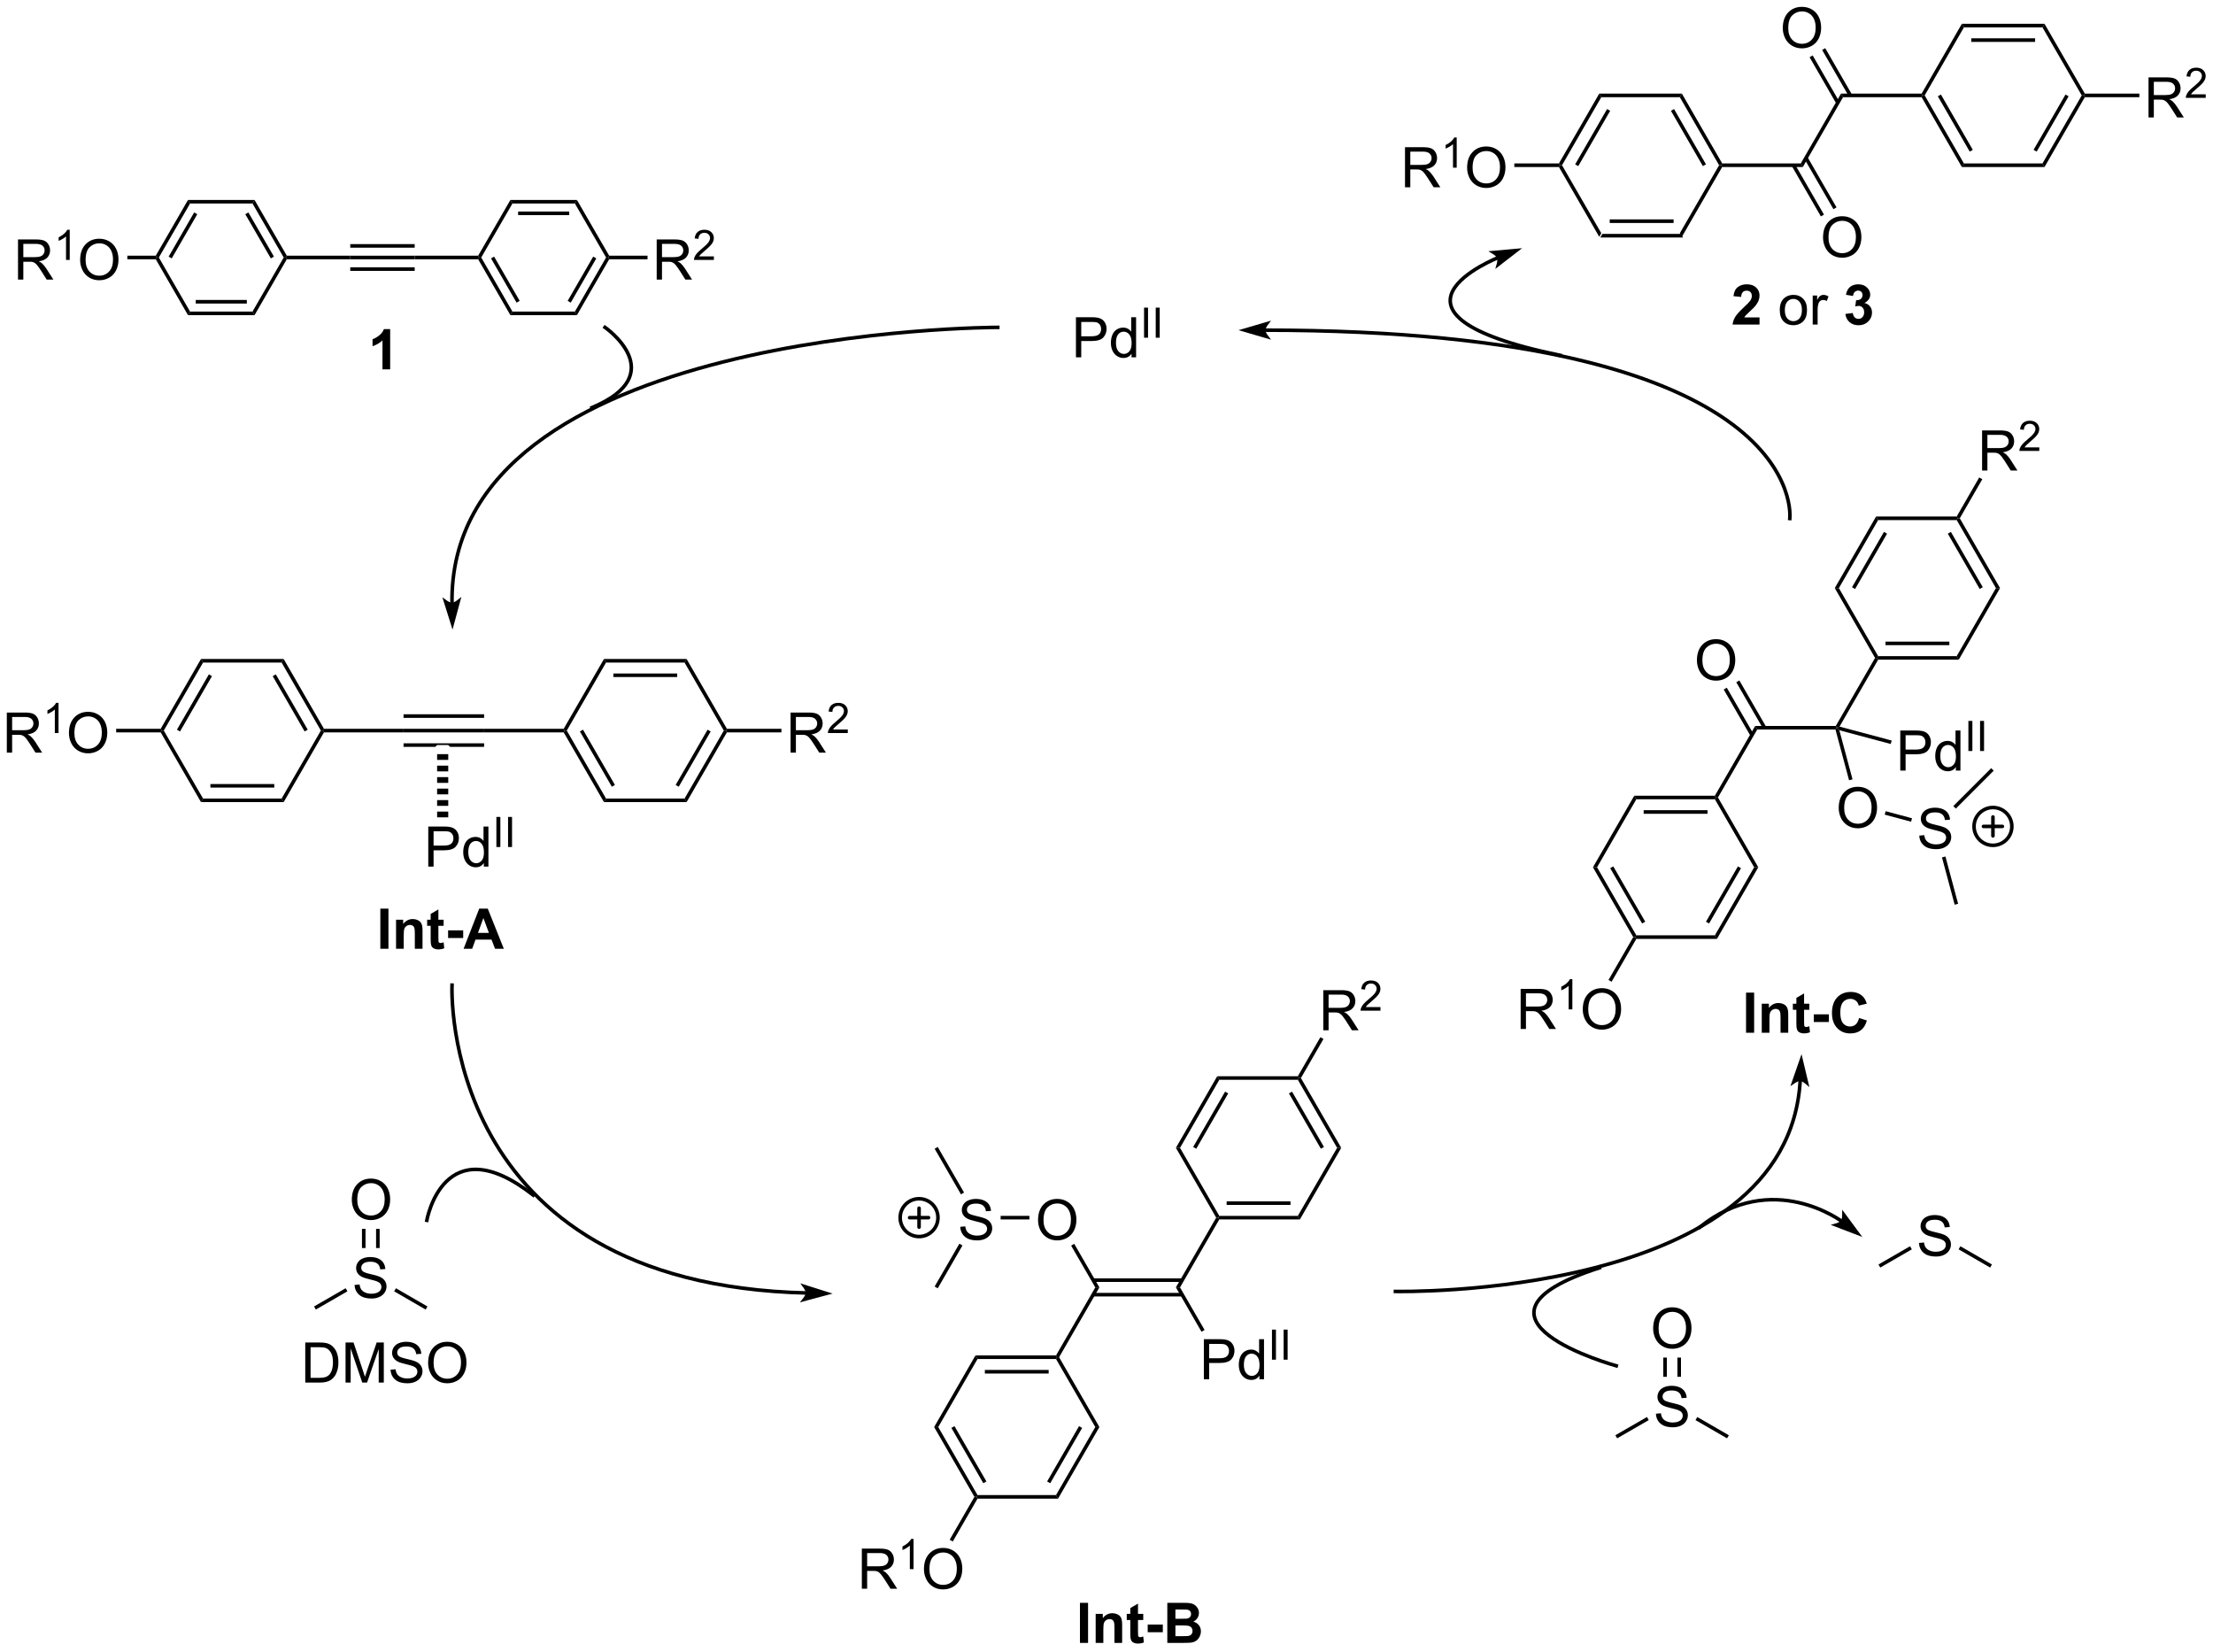 <?xml version="1.0" encoding="UTF-8"?>
<!DOCTYPE svg PUBLIC '-//W3C//DTD SVG 1.0//EN'
          'http://www.w3.org/TR/2001/REC-SVG-20010904/DTD/svg10.dtd'>
<svg stroke-dasharray="none" shape-rendering="auto" xmlns="http://www.w3.org/2000/svg" font-family="'Dialog'" text-rendering="auto" width="867" fill-opacity="1" color-interpolation="auto" color-rendering="auto" preserveAspectRatio="xMidYMid meet" font-size="12px" viewBox="0 0 867 647" fill="black" xmlns:xlink="http://www.w3.org/1999/xlink" stroke="black" image-rendering="auto" stroke-miterlimit="10" stroke-linecap="square" stroke-linejoin="miter" font-style="normal" stroke-width="1" height="647" stroke-dashoffset="0" font-weight="normal" stroke-opacity="1"
><!--Generated by the Batik Graphics2D SVG Generator--><defs id="genericDefs"
  /><g
  ><defs id="defs1"
    ><clipPath clipPathUnits="userSpaceOnUse" id="clipPath1"
      ><path d="M2.334 1.598 L327.378 1.598 L327.378 244.022 L2.334 244.022 L2.334 1.598 Z"
      /></clipPath
      ><clipPath clipPathUnits="userSpaceOnUse" id="clipPath2"
      ><path d="M112.472 239.753 L112.472 475.437 L428.478 475.437 L428.478 239.753 Z"
      /></clipPath
    ></defs
    ><g transform="scale(2.667,2.667) translate(-2.334,-1.598) matrix(1.029,0,0,1.029,-113.354,-245.012)"
    ><path d="M340.883 273.56 L341.178 273.05 L352.396 273.05 L352.691 273.56 ZM342.226 271.488 L351.347 271.488 L351.347 270.978 L342.226 270.978 Z" stroke="none" clip-path="url(#clipPath2)"
    /></g
    ><g transform="matrix(2.743,0,0,2.743,-308.503,-657.626)"
    ><path d="M352.691 273.56 L352.396 273.05 L358.005 263.343 L358.3 263.343 L358.447 263.598 Z" stroke="none" clip-path="url(#clipPath2)"
    /></g
    ><g transform="matrix(2.743,0,0,2.743,-308.503,-657.626)"
    ><path d="M358.447 263.088 L358.3 263.343 L358.005 263.343 L352.396 253.628 L352.691 253.118 ZM356.128 263.215 L351.568 255.318 L351.126 255.573 L355.686 263.47 Z" stroke="none" clip-path="url(#clipPath2)"
    /></g
    ><g transform="matrix(2.743,0,0,2.743,-308.503,-657.626)"
    ><path d="M352.691 253.118 L352.396 253.628 L341.178 253.628 L340.883 253.118 Z" stroke="none" clip-path="url(#clipPath2)"
    /></g
    ><g transform="matrix(2.743,0,0,2.743,-308.503,-657.626)"
    ><path d="M340.883 253.118 L341.178 253.628 L335.568 263.343 L335.274 263.343 L335.126 263.088 ZM342.006 255.318 L337.446 263.215 L337.888 263.47 L342.447 255.573 Z" stroke="none" clip-path="url(#clipPath2)"
    /></g
    ><g transform="matrix(2.743,0,0,2.743,-308.503,-657.626)"
    ><path d="M335.126 263.598 L335.274 263.343 L335.568 263.343 L341.178 273.05 L340.883 273.56 Z" stroke="none" clip-path="url(#clipPath2)"
    /></g
    ><g transform="matrix(2.743,0,0,2.743,-308.503,-657.626)"
    ><path d="M358.447 263.598 L358.3 263.343 L358.447 263.088 L369.666 263.088 L369.961 263.598 Z" stroke="none" clip-path="url(#clipPath2)"
    /></g
    ><g transform="matrix(2.743,0,0,2.743,-308.503,-657.626)"
    ><path d="M369.961 263.598 L369.666 263.088 L375.414 253.118 L375.709 253.628 Z" stroke="none" clip-path="url(#clipPath2)"
    /></g
    ><g transform="matrix(2.743,0,0,2.743,-308.503,-657.626)"
    ><path d="M375.709 253.628 L375.414 253.118 L386.928 253.118 L387.075 253.373 L386.928 253.628 Z" stroke="none" clip-path="url(#clipPath2)"
    /></g
    ><g transform="matrix(2.743,0,0,2.743,-308.503,-657.626)"
    ><path d="M372.85 273.666 Q372.85 272.239 373.615 271.435 Q374.381 270.627 375.592 270.627 Q376.384 270.627 377.019 271.007 Q377.657 271.385 377.99 272.062 Q378.326 272.739 378.326 273.599 Q378.326 274.471 377.975 275.159 Q377.623 275.846 376.977 276.2 Q376.334 276.554 375.587 276.554 Q374.779 276.554 374.142 276.164 Q373.506 275.771 373.178 275.096 Q372.85 274.419 372.85 273.666 ZM373.631 273.677 Q373.631 274.713 374.186 275.31 Q374.743 275.903 375.584 275.903 Q376.438 275.903 376.99 275.302 Q377.545 274.7 377.545 273.596 Q377.545 272.896 377.308 272.375 Q377.071 271.854 376.615 271.567 Q376.162 271.278 375.595 271.278 Q374.79 271.278 374.209 271.833 Q373.631 272.385 373.631 273.677 Z" stroke="none" clip-path="url(#clipPath2)"
    /></g
    ><g transform="matrix(2.743,0,0,2.743,-308.503,-657.626)"
    ><path d="M368.397 263.471 L372.541 270.652 L372.983 270.397 L368.839 263.216 ZM370.19 262.435 L374.334 269.617 L374.776 269.362 L370.632 262.18 Z" stroke="none" clip-path="url(#clipPath2)"
    /></g
    ><g transform="matrix(2.743,0,0,2.743,-308.503,-657.626)"
    ><path d="M367.101 243.764 Q367.101 242.337 367.867 241.532 Q368.632 240.725 369.843 240.725 Q370.635 240.725 371.271 241.105 Q371.909 241.483 372.242 242.16 Q372.578 242.837 372.578 243.696 Q372.578 244.569 372.226 245.256 Q371.875 245.944 371.229 246.298 Q370.586 246.652 369.838 246.652 Q369.031 246.652 368.393 246.261 Q367.757 245.868 367.429 245.194 Q367.101 244.517 367.101 243.764 ZM367.882 243.774 Q367.882 244.811 368.437 245.407 Q368.994 246.001 369.836 246.001 Q370.69 246.001 371.242 245.399 Q371.796 244.798 371.796 243.694 Q371.796 242.993 371.56 242.472 Q371.323 241.952 370.867 241.665 Q370.414 241.376 369.846 241.376 Q369.041 241.376 368.461 241.931 Q367.882 242.483 367.882 243.774 Z" stroke="none" clip-path="url(#clipPath2)"
    /></g
    ><g transform="matrix(2.743,0,0,2.743,-308.503,-657.626)"
    ><path d="M376.978 253.246 L373.162 246.626 L372.72 246.881 L376.536 253.501 ZM375.185 254.283 L371.367 247.661 L370.925 247.916 L374.743 254.537 Z" stroke="none" clip-path="url(#clipPath2)"
    /></g
    ><g transform="matrix(2.743,0,0,2.743,-308.503,-657.626)"
    ><path d="M386.928 253.628 L387.075 253.373 L387.37 253.373 L392.971 263.088 L392.676 263.598 ZM389.245 253.501 L393.799 261.399 L394.241 261.144 L389.687 253.246 Z" stroke="none" clip-path="url(#clipPath2)"
    /></g
    ><g transform="matrix(2.743,0,0,2.743,-308.503,-657.626)"
    ><path d="M392.676 263.598 L392.971 263.088 L404.19 263.088 L404.484 263.598 Z" stroke="none" clip-path="url(#clipPath2)"
    /></g
    ><g transform="matrix(2.743,0,0,2.743,-308.503,-657.626)"
    ><path d="M404.484 263.598 L404.19 263.088 L409.799 253.373 L410.093 253.373 L410.241 253.628 ZM403.361 261.399 L407.921 253.501 L407.48 253.246 L402.92 261.143 Z" stroke="none" clip-path="url(#clipPath2)"
    /></g
    ><g transform="matrix(2.743,0,0,2.743,-308.503,-657.626)"
    ><path d="M410.241 253.118 L410.093 253.373 L409.799 253.373 L404.19 243.658 L404.484 243.148 Z" stroke="none" clip-path="url(#clipPath2)"
    /></g
    ><g transform="matrix(2.743,0,0,2.743,-308.503,-657.626)"
    ><path d="M404.484 243.148 L404.19 243.658 L392.971 243.658 L392.676 243.148 ZM403.14 245.22 L394.021 245.22 L394.021 245.731 L403.14 245.731 Z" stroke="none" clip-path="url(#clipPath2)"
    /></g
    ><g transform="matrix(2.743,0,0,2.743,-308.503,-657.626)"
    ><path d="M392.676 243.148 L392.971 243.658 L387.37 253.373 L387.075 253.373 L386.928 253.118 Z" stroke="none" clip-path="url(#clipPath2)"
    /></g
    ><g transform="matrix(2.743,0,0,2.743,-308.503,-657.626)"
    ><path d="M419.337 256.523 L419.337 250.797 L421.876 250.797 Q422.642 250.797 423.04 250.95 Q423.438 251.104 423.675 251.495 Q423.915 251.885 423.915 252.359 Q423.915 252.969 423.519 253.388 Q423.126 253.804 422.3 253.916 Q422.602 254.062 422.759 254.203 Q423.089 254.508 423.386 254.963 L424.384 256.523 L423.431 256.523 L422.673 255.331 Q422.339 254.815 422.123 254.541 Q421.91 254.268 421.74 254.159 Q421.571 254.049 421.394 254.008 Q421.267 253.979 420.972 253.979 L420.095 253.979 L420.095 256.523 L419.337 256.523 ZM420.095 253.323 L421.722 253.323 Q422.243 253.323 422.535 253.216 Q422.829 253.109 422.98 252.872 Q423.134 252.635 423.134 252.359 Q423.134 251.953 422.837 251.692 Q422.543 251.429 421.907 251.429 L420.095 251.429 L420.095 253.323 Z" stroke="none" clip-path="url(#clipPath2)"
    /></g
    ><g transform="matrix(2.743,0,0,2.743,-308.503,-657.626)"
    ><path d="M427.505 253.215 L427.505 253.723 L424.666 253.723 Q424.66 253.532 424.728 253.356 Q424.835 253.067 425.074 252.786 Q425.314 252.505 425.765 252.135 Q426.464 251.561 426.71 251.225 Q426.957 250.889 426.957 250.59 Q426.957 250.278 426.732 250.063 Q426.509 249.846 426.148 249.846 Q425.767 249.846 425.539 250.075 Q425.31 250.303 425.308 250.708 L424.765 250.653 Q424.822 250.046 425.185 249.729 Q425.548 249.411 426.16 249.411 Q426.779 249.411 427.138 249.755 Q427.5 250.096 427.5 250.602 Q427.5 250.86 427.394 251.11 Q427.289 251.358 427.043 251.633 Q426.798 251.909 426.23 252.389 Q425.755 252.788 425.621 252.93 Q425.486 253.073 425.398 253.215 L427.505 253.215 Z" stroke="none" clip-path="url(#clipPath2)"
    /></g
    ><g transform="matrix(2.743,0,0,2.743,-308.503,-657.626)"
    ><path d="M410.241 253.628 L410.093 253.373 L410.241 253.118 L418.028 253.118 L418.028 253.628 Z" stroke="none" clip-path="url(#clipPath2)"
    /></g
    ><g transform="matrix(2.743,0,0,2.743,-308.503,-657.626)"
    ><path d="M266.144 290.775 L266.144 285.048 L268.305 285.048 Q268.875 285.048 269.175 285.103 Q269.597 285.173 269.88 285.371 Q270.167 285.567 270.341 285.923 Q270.516 286.277 270.516 286.705 Q270.516 287.434 270.05 287.942 Q269.586 288.447 268.37 288.447 L266.901 288.447 L266.901 290.775 L266.144 290.775 ZM266.901 287.77 L268.383 287.77 Q269.118 287.77 269.425 287.496 Q269.735 287.223 269.735 286.728 Q269.735 286.369 269.552 286.113 Q269.37 285.856 269.073 285.775 Q268.883 285.723 268.368 285.723 L266.901 285.723 L266.901 287.77 ZM274.081 290.775 L274.081 290.252 Q273.688 290.869 272.922 290.869 Q272.425 290.869 272.008 290.595 Q271.594 290.322 271.365 289.832 Q271.136 289.34 271.136 288.705 Q271.136 288.082 271.341 287.577 Q271.55 287.072 271.964 286.804 Q272.378 286.533 272.891 286.533 Q273.266 286.533 273.558 286.692 Q273.852 286.848 274.034 287.103 L274.034 285.048 L274.735 285.048 L274.735 290.775 L274.081 290.775 ZM271.86 288.705 Q271.86 289.502 272.196 289.897 Q272.531 290.291 272.987 290.291 Q273.448 290.291 273.771 289.913 Q274.094 289.535 274.094 288.762 Q274.094 287.91 273.766 287.512 Q273.438 287.113 272.956 287.113 Q272.487 287.113 272.172 287.496 Q271.86 287.879 271.86 288.705 Z" stroke="none" clip-path="url(#clipPath2)"
    /></g
    ><g transform="matrix(2.743,0,0,2.743,-308.503,-657.626)"
    ><path d="M275.872 287.975 L275.872 283.68 L276.44 283.68 L276.44 287.975 L275.872 287.975 ZM277.539 287.975 L277.539 283.68 L278.107 283.68 L278.107 287.975 L277.539 287.975 Z" stroke="none" clip-path="url(#clipPath2)"
    /></g
    ><g transform="matrix(2.743,0,0,2.743,-308.503,-657.626)"
    ><path d="M313.142 266.493 L313.142 260.767 L315.681 260.767 Q316.447 260.767 316.845 260.92 Q317.244 261.074 317.481 261.465 Q317.72 261.855 317.72 262.329 Q317.72 262.939 317.324 263.358 Q316.931 263.774 316.106 263.887 Q316.408 264.032 316.564 264.173 Q316.895 264.478 317.192 264.933 L318.189 266.493 L317.236 266.493 L316.478 265.301 Q316.145 264.785 315.928 264.512 Q315.715 264.238 315.546 264.129 Q315.376 264.019 315.199 263.978 Q315.072 263.949 314.777 263.949 L313.9 263.949 L313.9 266.493 L313.142 266.493 ZM313.9 263.293 L315.527 263.293 Q316.048 263.293 316.34 263.186 Q316.634 263.079 316.785 262.842 Q316.939 262.605 316.939 262.329 Q316.939 261.923 316.642 261.663 Q316.348 261.399 315.712 261.399 L313.9 261.399 L313.9 263.293 Z" stroke="none" clip-path="url(#clipPath2)"
    /></g
    ><g transform="matrix(2.743,0,0,2.743,-308.503,-657.626)"
    ><path d="M320.526 263.693 L319.998 263.693 L319.998 260.332 Q319.807 260.514 319.498 260.695 Q319.19 260.877 318.943 260.969 L318.943 260.459 Q319.385 260.25 319.715 259.955 Q320.047 259.658 320.186 259.381 L320.526 259.381 L320.526 263.693 Z" stroke="none" clip-path="url(#clipPath2)"
    /></g
    ><g transform="matrix(2.743,0,0,2.743,-308.503,-657.626)"
    ><path d="M322.014 263.704 Q322.014 262.277 322.78 261.472 Q323.545 260.665 324.756 260.665 Q325.548 260.665 326.183 261.045 Q326.821 261.423 327.155 262.1 Q327.491 262.777 327.491 263.637 Q327.491 264.509 327.139 265.196 Q326.788 265.884 326.142 266.238 Q325.498 266.592 324.751 266.592 Q323.944 266.592 323.306 266.202 Q322.67 265.808 322.342 265.134 Q322.014 264.457 322.014 263.704 ZM322.795 263.715 Q322.795 264.751 323.35 265.347 Q323.907 265.941 324.748 265.941 Q325.603 265.941 326.155 265.34 Q326.709 264.738 326.709 263.634 Q326.709 262.933 326.472 262.413 Q326.236 261.892 325.78 261.605 Q325.327 261.316 324.759 261.316 Q323.954 261.316 323.373 261.871 Q322.795 262.423 322.795 263.715 Z" stroke="none" clip-path="url(#clipPath2)"
    /></g
    ><g transform="matrix(2.743,0,0,2.743,-308.503,-657.626)"
    ><path d="M335.126 263.088 L335.274 263.343 L335.126 263.598 L328.757 263.598 L328.757 263.088 Z" stroke="none" clip-path="url(#clipPath2)"
    /></g
    ><g transform="matrix(2.743,0,0,2.743,-308.503,-657.626)"
    ><path d="M141.177 354.297 L141.471 353.787 L152.69 353.787 L152.985 354.297 ZM142.52 352.224 L151.642 352.224 L151.642 351.714 L142.52 351.714 Z" stroke="none" clip-path="url(#clipPath2)"
    /></g
    ><g transform="matrix(2.743,0,0,2.743,-308.503,-657.626)"
    ><path d="M152.985 354.297 L152.69 353.787 L158.299 344.079 L158.594 344.079 L158.741 344.335 Z" stroke="none" clip-path="url(#clipPath2)"
    /></g
    ><g transform="matrix(2.743,0,0,2.743,-308.503,-657.626)"
    ><path d="M158.741 343.824 L158.594 344.079 L158.299 344.079 L152.69 334.365 L152.985 333.854 ZM156.422 343.952 L151.862 336.054 L151.42 336.309 L155.98 344.207 Z" stroke="none" clip-path="url(#clipPath2)"
    /></g
    ><g transform="matrix(2.743,0,0,2.743,-308.503,-657.626)"
    ><path d="M152.985 333.854 L152.69 334.365 L141.472 334.365 L141.177 333.854 Z" stroke="none" clip-path="url(#clipPath2)"
    /></g
    ><g transform="matrix(2.743,0,0,2.743,-308.503,-657.626)"
    ><path d="M141.177 333.854 L141.472 334.365 L135.862 344.079 L135.568 344.079 L135.42 343.824 ZM142.3 336.054 L137.74 343.952 L138.182 344.207 L142.742 336.309 Z" stroke="none" clip-path="url(#clipPath2)"
    /></g
    ><g transform="matrix(2.743,0,0,2.743,-308.503,-657.626)"
    ><path d="M135.421 344.335 L135.568 344.079 L135.862 344.079 L141.471 353.787 L141.177 354.297 Z" stroke="none" clip-path="url(#clipPath2)"
    /></g
    ><g transform="matrix(2.743,0,0,2.743,-308.503,-657.626)"
    ><path d="M158.741 344.335 L158.594 344.079 L158.741 343.824 L170.107 343.824 L170.107 344.335 Z" stroke="none" clip-path="url(#clipPath2)"
    /></g
    ><g transform="matrix(2.743,0,0,2.743,-308.503,-657.626)"
    ><path d="M170.107 341.753 L170.107 342.264 L181.613 342.264 L181.613 341.753 ZM170.107 343.824 L170.107 344.335 L181.613 344.335 L181.613 343.824 ZM170.107 345.895 L170.107 346.406 L174.638 346.406 L174.902 346.142 L176.49 346.142 L176.754 346.406 L181.613 346.406 L181.613 345.895 Z" stroke="none" clip-path="url(#clipPath2)"
    /></g
    ><g transform="matrix(2.743,0,0,2.743,-308.503,-657.626)"
    ><path d="M181.613 344.335 L181.613 343.824 L192.978 343.824 L193.126 344.079 L192.978 344.335 Z" stroke="none" clip-path="url(#clipPath2)"
    /></g
    ><g transform="matrix(2.743,0,0,2.743,-308.503,-657.626)"
    ><path d="M192.978 344.335 L193.126 344.079 L193.42 344.079 L199.03 353.787 L198.735 354.297 ZM195.297 344.207 L199.857 352.098 L200.298 351.843 L195.738 343.952 Z" stroke="none" clip-path="url(#clipPath2)"
    /></g
    ><g transform="matrix(2.743,0,0,2.743,-308.503,-657.626)"
    ><path d="M198.735 354.297 L199.03 353.787 L210.24 353.787 L210.535 354.297 Z" stroke="none" clip-path="url(#clipPath2)"
    /></g
    ><g transform="matrix(2.743,0,0,2.743,-308.503,-657.626)"
    ><path d="M210.535 354.297 L210.24 353.787 L215.85 344.079 L216.144 344.079 L216.291 344.335 ZM209.413 352.098 L213.973 344.207 L213.531 343.952 L208.971 351.843 Z" stroke="none" clip-path="url(#clipPath2)"
    /></g
    ><g transform="matrix(2.743,0,0,2.743,-308.503,-657.626)"
    ><path d="M216.291 343.824 L216.144 344.079 L215.85 344.079 L210.24 334.365 L210.535 333.854 Z" stroke="none" clip-path="url(#clipPath2)"
    /></g
    ><g transform="matrix(2.743,0,0,2.743,-308.503,-657.626)"
    ><path d="M210.535 333.854 L210.24 334.365 L199.03 334.365 L198.735 333.854 ZM209.192 335.925 L200.078 335.925 L200.078 336.435 L209.192 336.435 Z" stroke="none" clip-path="url(#clipPath2)"
    /></g
    ><g transform="matrix(2.743,0,0,2.743,-308.503,-657.626)"
    ><path d="M198.735 333.854 L199.03 334.365 L193.42 344.079 L193.126 344.079 L192.978 343.824 Z" stroke="none" clip-path="url(#clipPath2)"
    /></g
    ><g transform="matrix(2.743,0,0,2.743,-308.503,-657.626)"
    ><path d="M225.387 347.23 L225.387 341.503 L227.927 341.503 Q228.692 341.503 229.091 341.657 Q229.489 341.81 229.726 342.201 Q229.966 342.592 229.966 343.066 Q229.966 343.675 229.57 344.094 Q229.177 344.511 228.351 344.623 Q228.653 344.769 228.809 344.909 Q229.14 345.214 229.437 345.67 L230.434 347.23 L229.481 347.23 L228.723 346.037 Q228.39 345.521 228.174 345.248 Q227.96 344.974 227.791 344.865 Q227.622 344.756 227.445 344.714 Q227.317 344.685 227.023 344.685 L226.145 344.685 L226.145 347.23 L225.387 347.23 ZM226.145 344.029 L227.773 344.029 Q228.294 344.029 228.585 343.922 Q228.88 343.816 229.031 343.579 Q229.184 343.342 229.184 343.066 Q229.184 342.659 228.887 342.399 Q228.593 342.136 227.958 342.136 L226.145 342.136 L226.145 344.029 Z" stroke="none" clip-path="url(#clipPath2)"
    /></g
    ><g transform="matrix(2.743,0,0,2.743,-308.503,-657.626)"
    ><path d="M233.556 343.922 L233.556 344.43 L230.716 344.43 Q230.71 344.238 230.779 344.062 Q230.886 343.773 231.125 343.492 Q231.365 343.211 231.816 342.842 Q232.515 342.267 232.761 341.932 Q233.007 341.596 233.007 341.297 Q233.007 340.984 232.783 340.769 Q232.56 340.553 232.199 340.553 Q231.818 340.553 231.589 340.781 Q231.361 341.01 231.359 341.414 L230.816 341.359 Q230.873 340.752 231.236 340.435 Q231.599 340.117 232.21 340.117 Q232.829 340.117 233.189 340.461 Q233.55 340.803 233.55 341.308 Q233.55 341.566 233.445 341.816 Q233.339 342.064 233.093 342.34 Q232.849 342.615 232.281 343.096 Q231.806 343.494 231.671 343.637 Q231.537 343.779 231.449 343.922 L233.556 343.922 Z" stroke="none" clip-path="url(#clipPath2)"
    /></g
    ><g transform="matrix(2.743,0,0,2.743,-308.503,-657.626)"
    ><path d="M216.291 344.335 L216.144 344.079 L216.291 343.824 L224.078 343.824 L224.078 344.335 Z" stroke="none" clip-path="url(#clipPath2)"
    /></g
    ><g transform="matrix(2.743,0,0,2.743,-308.503,-657.626)"
    ><path d="M113.444 347.23 L113.444 341.503 L115.983 341.503 Q116.749 341.503 117.147 341.657 Q117.546 341.81 117.783 342.201 Q118.022 342.592 118.022 343.066 Q118.022 343.675 117.626 344.094 Q117.233 344.511 116.408 344.623 Q116.71 344.769 116.866 344.909 Q117.197 345.214 117.494 345.67 L118.491 347.23 L117.538 347.23 L116.78 346.037 Q116.447 345.521 116.231 345.248 Q116.017 344.974 115.848 344.865 Q115.678 344.756 115.501 344.714 Q115.374 344.685 115.079 344.685 L114.202 344.685 L114.202 347.23 L113.444 347.23 ZM114.202 344.029 L115.829 344.029 Q116.35 344.029 116.642 343.922 Q116.936 343.816 117.087 343.579 Q117.241 343.342 117.241 343.066 Q117.241 342.659 116.944 342.399 Q116.65 342.136 116.014 342.136 L114.202 342.136 L114.202 344.029 Z" stroke="none" clip-path="url(#clipPath2)"
    /></g
    ><g transform="matrix(2.743,0,0,2.743,-308.503,-657.626)"
    ><path d="M120.828 344.43 L120.3 344.43 L120.3 341.068 Q120.109 341.25 119.8 341.432 Q119.492 341.613 119.246 341.705 L119.246 341.195 Q119.687 340.986 120.017 340.691 Q120.349 340.394 120.488 340.117 L120.828 340.117 L120.828 344.43 Z" stroke="none" clip-path="url(#clipPath2)"
    /></g
    ><g transform="matrix(2.743,0,0,2.743,-308.503,-657.626)"
    ><path d="M122.316 344.441 Q122.316 343.014 123.082 342.209 Q123.847 341.401 125.058 341.401 Q125.85 341.401 126.485 341.782 Q127.123 342.159 127.457 342.836 Q127.793 343.514 127.793 344.373 Q127.793 345.245 127.441 345.933 Q127.09 346.62 126.444 346.974 Q125.8 347.329 125.053 347.329 Q124.246 347.329 123.608 346.938 Q122.972 346.545 122.644 345.87 Q122.316 345.193 122.316 344.441 ZM123.097 344.451 Q123.097 345.487 123.652 346.084 Q124.209 346.678 125.05 346.678 Q125.905 346.678 126.457 346.076 Q127.011 345.474 127.011 344.37 Q127.011 343.67 126.775 343.149 Q126.537 342.628 126.082 342.342 Q125.629 342.053 125.061 342.053 Q124.256 342.053 123.675 342.607 Q123.097 343.159 123.097 344.451 Z" stroke="none" clip-path="url(#clipPath2)"
    /></g
    ><g transform="matrix(2.743,0,0,2.743,-308.503,-657.626)"
    ><path d="M135.42 343.824 L135.568 344.079 L135.421 344.335 L129.059 344.335 L129.059 343.824 Z" stroke="none" clip-path="url(#clipPath2)"
    /></g
    ><g transform="matrix(2.743,0,0,2.743,-308.503,-657.626)"
    ><path d="M173.638 363.508 L173.638 357.781 L175.8 357.781 Q176.37 357.781 176.669 357.836 Q177.091 357.906 177.375 358.104 Q177.662 358.3 177.836 358.656 Q178.011 359.01 178.011 359.438 Q178.011 360.167 177.544 360.675 Q177.081 361.18 175.865 361.18 L174.396 361.18 L174.396 363.508 L173.638 363.508 ZM174.396 360.503 L175.878 360.503 Q176.612 360.503 176.919 360.229 Q177.229 359.956 177.229 359.461 Q177.229 359.102 177.047 358.846 Q176.865 358.589 176.568 358.508 Q176.378 358.456 175.862 358.456 L174.396 358.456 L174.396 360.503 ZM181.576 363.508 L181.576 362.985 Q181.182 363.602 180.417 363.602 Q179.919 363.602 179.503 363.328 Q179.089 363.055 178.859 362.565 Q178.63 362.073 178.63 361.438 Q178.63 360.815 178.836 360.31 Q179.044 359.805 179.458 359.537 Q179.873 359.266 180.386 359.266 Q180.761 359.266 181.052 359.425 Q181.346 359.581 181.529 359.836 L181.529 357.781 L182.229 357.781 L182.229 363.508 L181.576 363.508 ZM179.354 361.438 Q179.354 362.235 179.69 362.63 Q180.026 363.024 180.482 363.024 Q180.943 363.024 181.266 362.646 Q181.589 362.268 181.589 361.495 Q181.589 360.643 181.261 360.245 Q180.932 359.846 180.451 359.846 Q179.982 359.846 179.667 360.229 Q179.354 360.612 179.354 361.438 Z" stroke="none" clip-path="url(#clipPath2)"
    /></g
    ><g transform="matrix(2.743,0,0,2.743,-308.503,-657.626)"
    ><path d="M183.367 360.708 L183.367 356.413 L183.935 356.413 L183.935 360.708 L183.367 360.708 ZM185.034 360.708 L185.034 356.413 L185.602 356.413 L185.602 360.708 L185.034 360.708 Z" stroke="none" clip-path="url(#clipPath2)"
    /></g
    ><g transform="matrix(2.743,0,0,2.743,-308.503,-657.626)"
    ><path d="M176.49 347.446 L176.49 348.266 L174.902 348.266 L174.902 347.446 ZM176.49 349.086 L176.49 349.907 L174.902 349.907 L174.902 349.086 ZM176.49 350.727 L176.49 351.547 L174.902 351.547 L174.902 350.727 ZM176.49 352.368 L176.49 353.188 L174.902 353.188 L174.902 352.368 ZM176.49 354.009 L176.49 354.829 L174.902 354.829 L174.902 354.009 ZM176.49 355.649 L176.49 356.47 L174.902 356.47 L174.902 355.649 Z" stroke="none" clip-path="url(#clipPath2)"
    /></g
    ><g transform="matrix(2.743,0,0,2.743,-308.503,-657.626)"
    ><path d="M268.602 424.892 L281.312 424.892 L281.312 424.382 L268.602 424.382 ZM268.602 422.82 L281.313 422.82 L281.313 422.309 L268.602 422.309 Z" stroke="none" clip-path="url(#clipPath2)"
    /></g
    ><g transform="matrix(2.743,0,0,2.743,-308.503,-657.626)"
    ><path d="M268.906 423.601 L269.495 423.601 L263.739 433.571 L263.444 433.571 L263.297 433.315 Z" stroke="none" clip-path="url(#clipPath2)"
    /></g
    ><g transform="matrix(2.743,0,0,2.743,-308.503,-657.626)"
    ><path d="M260.732 413.999 Q260.732 412.572 261.498 411.767 Q262.263 410.96 263.474 410.96 Q264.266 410.96 264.901 411.341 Q265.539 411.718 265.873 412.395 Q266.209 413.072 266.209 413.932 Q266.209 414.804 265.857 415.491 Q265.506 416.179 264.86 416.533 Q264.216 416.887 263.469 416.887 Q262.662 416.887 262.024 416.497 Q261.388 416.103 261.06 415.429 Q260.732 414.752 260.732 413.999 ZM261.513 414.01 Q261.513 415.046 262.068 415.642 Q262.625 416.236 263.466 416.236 Q264.321 416.236 264.873 415.635 Q265.427 415.033 265.427 413.929 Q265.427 413.228 265.19 412.708 Q264.954 412.187 264.498 411.9 Q264.045 411.611 263.477 411.611 Q262.672 411.611 262.091 412.166 Q261.513 412.718 261.513 414.01 Z" stroke="none" clip-path="url(#clipPath2)"
    /></g
    ><g transform="matrix(2.743,0,0,2.743,-308.503,-657.626)"
    ><path d="M269.495 423.601 L268.906 423.601 L265.457 417.632 L265.899 417.376 Z" stroke="none" clip-path="url(#clipPath2)"
    /></g
    ><g transform="matrix(2.743,0,0,2.743,-308.503,-657.626)"
    ><path d="M281.009 423.601 L280.419 423.601 L286.176 413.638 L286.471 413.638 L286.618 413.894 Z" stroke="none" clip-path="url(#clipPath2)"
    /></g
    ><g transform="matrix(2.743,0,0,2.743,-308.503,-657.626)"
    ><path d="M284.413 436.721 L284.413 430.994 L286.574 430.994 Q287.144 430.994 287.444 431.049 Q287.866 431.119 288.15 431.317 Q288.436 431.512 288.611 431.869 Q288.785 432.223 288.785 432.65 Q288.785 433.38 288.319 433.887 Q287.855 434.392 286.639 434.392 L285.171 434.392 L285.171 436.721 L284.413 436.721 ZM285.171 433.715 L286.652 433.715 Q287.387 433.715 287.694 433.442 Q288.004 433.168 288.004 432.674 Q288.004 432.314 287.822 432.059 Q287.639 431.801 287.342 431.721 Q287.152 431.668 286.637 431.668 L285.171 431.668 L285.171 433.715 ZM292.35 436.721 L292.35 436.197 Q291.957 436.814 291.191 436.814 Q290.694 436.814 290.277 436.541 Q289.863 436.267 289.634 435.778 Q289.405 435.286 289.405 434.65 Q289.405 434.028 289.611 433.523 Q289.819 433.017 290.233 432.749 Q290.647 432.478 291.16 432.478 Q291.535 432.478 291.827 432.637 Q292.121 432.793 292.303 433.049 L292.303 430.994 L293.004 430.994 L293.004 436.721 L292.35 436.721 ZM290.129 434.65 Q290.129 435.447 290.465 435.843 Q290.801 436.236 291.256 436.236 Q291.717 436.236 292.04 435.859 Q292.363 435.481 292.363 434.708 Q292.363 433.856 292.035 433.458 Q291.707 433.059 291.225 433.059 Q290.756 433.059 290.441 433.442 Q290.129 433.825 290.129 434.65 Z" stroke="none" clip-path="url(#clipPath2)"
    /></g
    ><g transform="matrix(2.743,0,0,2.743,-308.503,-657.626)"
    ><path d="M294.141 433.921 L294.141 429.626 L294.709 429.626 L294.709 433.921 L294.141 433.921 ZM295.808 433.921 L295.808 429.626 L296.377 429.626 L296.377 433.921 L295.808 433.921 Z" stroke="none" clip-path="url(#clipPath2)"
    /></g
    ><g transform="matrix(2.743,0,0,2.743,-308.503,-657.626)"
    ><path d="M280.419 423.601 L281.009 423.601 L284.518 429.678 L284.076 429.933 Z" stroke="none" clip-path="url(#clipPath2)"
    /></g
    ><g transform="matrix(2.743,0,0,2.743,-308.503,-657.626)"
    ><path d="M263.297 433.315 L263.444 433.571 L263.297 433.826 L252.086 433.826 L251.792 433.315 ZM262.248 435.386 L253.135 435.386 L253.135 435.897 L262.248 435.897 Z" stroke="none" clip-path="url(#clipPath2)"
    /></g
    ><g transform="matrix(2.743,0,0,2.743,-308.503,-657.626)"
    ><path d="M251.792 433.315 L252.086 433.826 L246.477 443.541 L245.888 443.541 Z" stroke="none" clip-path="url(#clipPath2)"
    /></g
    ><g transform="matrix(2.743,0,0,2.743,-308.503,-657.626)"
    ><path d="M245.888 443.541 L246.477 443.541 L252.086 453.256 L251.939 453.511 L251.644 453.511 ZM248.354 443.668 L252.914 451.566 L253.356 451.311 L248.796 443.413 Z" stroke="none" clip-path="url(#clipPath2)"
    /></g
    ><g transform="matrix(2.743,0,0,2.743,-308.503,-657.626)"
    ><path d="M252.086 453.766 L251.939 453.511 L252.086 453.256 L263.297 453.256 L263.591 453.766 Z" stroke="none" clip-path="url(#clipPath2)"
    /></g
    ><g transform="matrix(2.743,0,0,2.743,-308.503,-657.626)"
    ><path d="M263.591 453.766 L263.297 453.256 L268.906 443.541 L269.495 443.541 ZM262.469 451.566 L267.029 443.668 L266.587 443.413 L262.027 451.311 Z" stroke="none" clip-path="url(#clipPath2)"
    /></g
    ><g transform="matrix(2.743,0,0,2.743,-308.503,-657.626)"
    ><path d="M269.495 443.541 L268.906 443.541 L263.297 433.826 L263.444 433.571 L263.739 433.571 Z" stroke="none" clip-path="url(#clipPath2)"
    /></g
    ><g transform="matrix(2.743,0,0,2.743,-308.503,-657.626)"
    ><path d="M235.564 466.631 L235.564 460.904 L238.103 460.904 Q238.869 460.904 239.267 461.058 Q239.666 461.212 239.903 461.602 Q240.142 461.993 240.142 462.467 Q240.142 463.076 239.746 463.495 Q239.353 463.912 238.528 464.024 Q238.829 464.17 238.986 464.311 Q239.316 464.615 239.613 465.071 L240.611 466.631 L239.658 466.631 L238.9 465.438 Q238.566 464.923 238.35 464.649 Q238.137 464.376 237.968 464.266 Q237.798 464.157 237.621 464.115 Q237.494 464.087 237.199 464.087 L236.322 464.087 L236.322 466.631 L235.564 466.631 ZM236.322 463.43 L237.949 463.43 Q238.47 463.43 238.762 463.324 Q239.056 463.217 239.207 462.98 Q239.361 462.743 239.361 462.467 Q239.361 462.061 239.064 461.8 Q238.77 461.537 238.134 461.537 L236.322 461.537 L236.322 463.43 Z" stroke="none" clip-path="url(#clipPath2)"
    /></g
    ><g transform="matrix(2.743,0,0,2.743,-308.503,-657.626)"
    ><path d="M242.947 463.831 L242.42 463.831 L242.42 460.47 Q242.229 460.651 241.92 460.833 Q241.611 461.014 241.365 461.106 L241.365 460.596 Q241.807 460.387 242.137 460.093 Q242.469 459.796 242.607 459.518 L242.947 459.518 L242.947 463.831 Z" stroke="none" clip-path="url(#clipPath2)"
    /></g
    ><g transform="matrix(2.743,0,0,2.743,-308.503,-657.626)"
    ><path d="M244.436 463.842 Q244.436 462.415 245.202 461.61 Q245.967 460.803 247.178 460.803 Q247.97 460.803 248.605 461.183 Q249.243 461.561 249.577 462.238 Q249.912 462.915 249.912 463.774 Q249.912 464.647 249.561 465.334 Q249.209 466.022 248.564 466.376 Q247.92 466.73 247.173 466.73 Q246.366 466.73 245.728 466.339 Q245.092 465.946 244.764 465.272 Q244.436 464.594 244.436 463.842 ZM245.217 463.852 Q245.217 464.889 245.772 465.485 Q246.329 466.079 247.17 466.079 Q248.024 466.079 248.577 465.477 Q249.131 464.876 249.131 463.772 Q249.131 463.071 248.894 462.55 Q248.657 462.029 248.202 461.743 Q247.748 461.454 247.181 461.454 Q246.376 461.454 245.795 462.009 Q245.217 462.561 245.217 463.852 Z" stroke="none" clip-path="url(#clipPath2)"
    /></g
    ><g transform="matrix(2.743,0,0,2.743,-308.503,-657.626)"
    ><path d="M251.644 453.511 L251.939 453.511 L252.086 453.766 L248.553 459.885 L248.111 459.63 Z" stroke="none" clip-path="url(#clipPath2)"
    /></g
    ><g transform="matrix(2.743,0,0,2.743,-308.503,-657.626)"
    ><path d="M286.618 413.894 L286.471 413.638 L286.618 413.383 L297.836 413.383 L298.131 413.894 ZM287.667 411.821 L296.787 411.821 L296.787 411.311 L287.667 411.311 Z" stroke="none" clip-path="url(#clipPath2)"
    /></g
    ><g transform="matrix(2.743,0,0,2.743,-308.503,-657.626)"
    ><path d="M298.131 413.894 L297.836 413.383 L303.446 403.668 L304.035 403.668 Z" stroke="none" clip-path="url(#clipPath2)"
    /></g
    ><g transform="matrix(2.743,0,0,2.743,-308.503,-657.626)"
    ><path d="M304.035 403.668 L303.446 403.668 L297.836 393.953 L297.984 393.698 L298.278 393.698 ZM301.568 403.541 L297.008 395.643 L296.566 395.898 L301.127 403.796 Z" stroke="none" clip-path="url(#clipPath2)"
    /></g
    ><g transform="matrix(2.743,0,0,2.743,-308.503,-657.626)"
    ><path d="M297.836 393.443 L297.984 393.698 L297.836 393.953 L286.618 393.953 L286.323 393.443 Z" stroke="none" clip-path="url(#clipPath2)"
    /></g
    ><g transform="matrix(2.743,0,0,2.743,-308.503,-657.626)"
    ><path d="M286.323 393.443 L286.618 393.953 L281.009 403.668 L280.419 403.668 ZM287.446 395.643 L282.886 403.541 L283.328 403.796 L287.888 395.898 Z" stroke="none" clip-path="url(#clipPath2)"
    /></g
    ><g transform="matrix(2.743,0,0,2.743,-308.503,-657.626)"
    ><path d="M280.419 403.668 L281.009 403.668 L286.618 413.383 L286.471 413.638 L286.176 413.638 Z" stroke="none" clip-path="url(#clipPath2)"
    /></g
    ><g transform="matrix(2.743,0,0,2.743,-308.503,-657.626)"
    ><path d="M249.623 414.947 L250.339 414.885 Q250.389 415.314 250.574 415.591 Q250.761 415.866 251.152 416.036 Q251.542 416.205 252.03 416.205 Q252.464 416.205 252.795 416.077 Q253.129 415.947 253.29 415.723 Q253.451 415.499 253.451 415.234 Q253.451 414.963 253.295 414.762 Q253.139 414.562 252.78 414.424 Q252.55 414.335 251.761 414.145 Q250.972 413.955 250.655 413.788 Q250.246 413.572 250.042 413.255 Q249.842 412.937 249.842 412.541 Q249.842 412.109 250.087 411.731 Q250.334 411.353 250.806 411.158 Q251.28 410.963 251.858 410.963 Q252.496 410.963 252.98 411.169 Q253.467 411.374 253.727 411.773 Q253.99 412.171 254.011 412.674 L253.285 412.728 Q253.225 412.187 252.886 411.911 Q252.55 411.632 251.889 411.632 Q251.201 411.632 250.886 411.885 Q250.574 412.135 250.574 412.491 Q250.574 412.799 250.795 412.999 Q251.014 413.197 251.938 413.408 Q252.863 413.616 253.207 413.773 Q253.707 414.002 253.944 414.356 Q254.183 414.71 254.183 415.171 Q254.183 415.627 253.92 416.033 Q253.66 416.437 253.167 416.663 Q252.678 416.887 252.066 416.887 Q251.287 416.887 250.761 416.661 Q250.238 416.432 249.938 415.978 Q249.639 415.523 249.623 414.947 Z" stroke="none" clip-path="url(#clipPath2)"
    /></g
    ><g transform="matrix(2.743,0,0,2.743,-308.503,-657.626)"
    ><path d="M259.498 413.383 L259.498 413.894 L255.387 413.894 L255.387 413.383 Z" stroke="none" clip-path="url(#clipPath2)"
    /></g
    ><g transform="matrix(2.743,0,0,2.743,-308.503,-657.626)"
    ><path d="M250.163 410.053 L249.721 410.308 L245.961 403.796 L246.403 403.541 Z" stroke="none" clip-path="url(#clipPath2)"
    /></g
    ><g transform="matrix(2.743,0,0,2.743,-308.503,-657.626)"
    ><path d="M249.496 417.356 L249.938 417.611 L246.403 423.728 L245.961 423.473 Z" stroke="none" clip-path="url(#clipPath2)"
    /></g
    ><g transform="matrix(2.743,0,0,2.743,-308.503,-657.626)"
    ><path d="M301.471 386.878 L301.471 381.152 L304.01 381.152 Q304.775 381.152 305.174 381.305 Q305.572 381.459 305.809 381.849 Q306.049 382.24 306.049 382.714 Q306.049 383.323 305.653 383.743 Q305.26 384.159 304.434 384.271 Q304.736 384.417 304.892 384.558 Q305.223 384.863 305.52 385.318 L306.517 386.878 L305.564 386.878 L304.807 385.685 Q304.473 385.17 304.257 384.896 Q304.043 384.623 303.874 384.514 Q303.705 384.404 303.528 384.363 Q303.4 384.334 303.106 384.334 L302.228 384.334 L302.228 386.878 L301.471 386.878 ZM302.228 383.678 L303.856 383.678 Q304.377 383.678 304.668 383.571 Q304.963 383.464 305.114 383.227 Q305.267 382.99 305.267 382.714 Q305.267 382.308 304.971 382.047 Q304.676 381.784 304.041 381.784 L302.228 381.784 L302.228 383.678 Z" stroke="none" clip-path="url(#clipPath2)"
    /></g
    ><g transform="matrix(2.743,0,0,2.743,-308.503,-657.626)"
    ><path d="M309.639 383.57 L309.639 384.078 L306.799 384.078 Q306.793 383.887 306.862 383.711 Q306.969 383.422 307.207 383.141 Q307.448 382.859 307.899 382.49 Q308.598 381.916 308.844 381.58 Q309.09 381.244 309.09 380.945 Q309.09 380.633 308.866 380.418 Q308.643 380.201 308.282 380.201 Q307.901 380.201 307.672 380.43 Q307.444 380.658 307.442 381.062 L306.899 381.008 Q306.955 380.4 307.319 380.084 Q307.682 379.766 308.293 379.766 Q308.913 379.766 309.272 380.109 Q309.633 380.451 309.633 380.957 Q309.633 381.215 309.528 381.465 Q309.422 381.713 309.176 381.988 Q308.932 382.264 308.364 382.744 Q307.889 383.142 307.754 383.285 Q307.62 383.428 307.532 383.57 L309.639 383.57 Z" stroke="none" clip-path="url(#clipPath2)"
    /></g
    ><g transform="matrix(2.743,0,0,2.743,-308.503,-657.626)"
    ><path d="M298.278 393.698 L297.984 393.698 L297.836 393.443 L301.056 387.866 L301.498 388.122 Z" stroke="none" clip-path="url(#clipPath2)"
    /></g
    ><g stroke-width="0.51" transform="matrix(2.743,0,0,2.743,-308.503,-657.626)" stroke-linejoin="round" stroke-linecap="round"
    ><path fill="none" d="M243.737 416.338 C242.246 416.338 241.037 415.13 241.037 413.638 C241.037 412.147 242.246 410.938 243.737 410.938 C245.228 410.938 246.437 412.147 246.437 413.638 C246.437 415.13 245.228 416.338 243.737 416.338 M242.387 413.638 L245.087 413.638 M243.737 412.288 L243.737 414.988" clip-path="url(#clipPath2)"
    /></g
    ><g transform="matrix(2.743,0,0,2.743,-308.503,-657.626)"
    ><path d="M363.452 343.927 L363.158 343.417 L374.671 343.417 L374.818 343.672 L374.623 343.927 Z" stroke="none" clip-path="url(#clipPath2)"
    /></g
    ><g transform="matrix(2.743,0,0,2.743,-308.503,-657.626)"
    ><path d="M363.158 343.417 L363.452 343.927 L357.843 353.634 L357.548 353.634 L357.401 353.379 Z" stroke="none" clip-path="url(#clipPath2)"
    /></g
    ><g transform="matrix(2.743,0,0,2.743,-308.503,-657.626)"
    ><path d="M354.837 334.063 Q354.837 332.636 355.602 331.831 Q356.368 331.024 357.579 331.024 Q358.37 331.024 359.006 331.404 Q359.644 331.781 359.977 332.459 Q360.313 333.136 360.313 333.995 Q360.313 334.867 359.962 335.555 Q359.61 336.242 358.964 336.596 Q358.321 336.951 357.574 336.951 Q356.766 336.951 356.128 336.56 Q355.493 336.167 355.165 335.492 Q354.837 334.815 354.837 334.063 ZM355.618 334.073 Q355.618 335.11 356.173 335.706 Q356.73 336.3 357.571 336.3 Q358.425 336.3 358.977 335.698 Q359.532 335.096 359.532 333.992 Q359.532 333.292 359.295 332.771 Q359.058 332.25 358.602 331.964 Q358.149 331.675 357.581 331.675 Q356.777 331.675 356.196 332.229 Q355.618 332.781 355.618 334.073 Z" stroke="none" clip-path="url(#clipPath2)"
    /></g
    ><g transform="matrix(2.743,0,0,2.743,-308.503,-657.626)"
    ><path d="M364.722 343.544 L360.899 336.922 L360.457 337.178 L364.281 343.799 ZM362.928 344.58 L359.104 337.959 L358.663 338.214 L362.486 344.835 Z" stroke="none" clip-path="url(#clipPath2)"
    /></g
    ><g transform="matrix(2.743,0,0,2.743,-308.503,-657.626)"
    ><path d="M375.205 343.511 L374.818 343.672 L374.671 343.417 L380.28 333.702 L380.575 333.702 L380.722 333.957 Z" stroke="none" clip-path="url(#clipPath2)"
    /></g
    ><g transform="matrix(2.743,0,0,2.743,-308.503,-657.626)"
    ><path d="M383.882 349.796 L383.882 344.069 L386.043 344.069 Q386.614 344.069 386.913 344.124 Q387.335 344.194 387.619 344.392 Q387.905 344.588 388.08 344.944 Q388.254 345.299 388.254 345.726 Q388.254 346.455 387.788 346.963 Q387.325 347.468 386.108 347.468 L384.64 347.468 L384.64 349.796 L383.882 349.796 ZM384.64 346.791 L386.122 346.791 Q386.856 346.791 387.163 346.517 Q387.473 346.244 387.473 345.749 Q387.473 345.39 387.291 345.135 Q387.108 344.877 386.812 344.796 Q386.622 344.744 386.106 344.744 L384.64 344.744 L384.64 346.791 ZM391.819 349.796 L391.819 349.273 Q391.426 349.89 390.661 349.89 Q390.163 349.89 389.747 349.616 Q389.332 349.343 389.103 348.853 Q388.874 348.361 388.874 347.726 Q388.874 347.103 389.08 346.598 Q389.288 346.093 389.702 345.825 Q390.116 345.554 390.629 345.554 Q391.004 345.554 391.296 345.713 Q391.59 345.869 391.772 346.124 L391.772 344.069 L392.473 344.069 L392.473 349.796 L391.819 349.796 ZM389.598 347.726 Q389.598 348.523 389.934 348.918 Q390.27 349.312 390.726 349.312 Q391.187 349.312 391.51 348.934 Q391.832 348.556 391.832 347.783 Q391.832 346.931 391.504 346.533 Q391.176 346.135 390.694 346.135 Q390.226 346.135 389.911 346.517 Q389.598 346.9 389.598 347.726 Z" stroke="none" clip-path="url(#clipPath2)"
    /></g
    ><g transform="matrix(2.743,0,0,2.743,-308.503,-657.626)"
    ><path d="M393.61 346.996 L393.61 342.701 L394.179 342.701 L394.179 346.996 L393.61 346.996 ZM395.277 346.996 L395.277 342.701 L395.846 342.701 L395.846 346.996 L395.277 346.996 Z" stroke="none" clip-path="url(#clipPath2)"
    /></g
    ><g transform="matrix(2.743,0,0,2.743,-308.503,-657.626)"
    ><path d="M375.179 344.032 L374.818 343.672 L375.205 343.511 L382.652 345.503 L382.52 345.995 Z" stroke="none" clip-path="url(#clipPath2)"
    /></g
    ><g transform="matrix(2.743,0,0,2.743,-308.503,-657.626)"
    ><path d="M357.401 353.379 L357.548 353.634 L357.401 353.889 L346.183 353.889 L345.888 353.379 ZM356.352 355.451 L347.232 355.451 L347.232 355.961 L356.352 355.961 Z" stroke="none" clip-path="url(#clipPath2)"
    /></g
    ><g transform="matrix(2.743,0,0,2.743,-308.503,-657.626)"
    ><path d="M345.888 353.379 L346.183 353.889 L340.573 363.604 L339.984 363.604 Z" stroke="none" clip-path="url(#clipPath2)"
    /></g
    ><g transform="matrix(2.743,0,0,2.743,-308.503,-657.626)"
    ><path d="M339.984 363.604 L340.573 363.604 L346.183 373.319 L346.035 373.574 L345.741 373.574 ZM342.451 363.732 L347.011 371.629 L347.453 371.374 L342.892 363.476 Z" stroke="none" clip-path="url(#clipPath2)"
    /></g
    ><g transform="matrix(2.743,0,0,2.743,-308.503,-657.626)"
    ><path d="M346.183 373.829 L346.035 373.574 L346.183 373.319 L357.401 373.319 L357.696 373.829 Z" stroke="none" clip-path="url(#clipPath2)"
    /></g
    ><g transform="matrix(2.743,0,0,2.743,-308.503,-657.626)"
    ><path d="M357.696 373.829 L357.401 373.319 L363.01 363.604 L363.6 363.604 ZM356.573 371.629 L361.133 363.732 L360.691 363.476 L356.131 371.374 Z" stroke="none" clip-path="url(#clipPath2)"
    /></g
    ><g transform="matrix(2.743,0,0,2.743,-308.503,-657.626)"
    ><path d="M363.6 363.604 L363.01 363.604 L357.401 353.889 L357.548 353.634 L357.843 353.634 Z" stroke="none" clip-path="url(#clipPath2)"
    /></g
    ><g transform="matrix(2.743,0,0,2.743,-308.503,-657.626)"
    ><path d="M329.66 386.694 L329.66 380.968 L332.199 380.968 Q332.965 380.968 333.363 381.121 Q333.762 381.275 333.999 381.666 Q334.238 382.056 334.238 382.53 Q334.238 383.139 333.842 383.559 Q333.449 383.976 332.624 384.087 Q332.926 384.233 333.082 384.374 Q333.413 384.679 333.71 385.134 L334.707 386.694 L333.754 386.694 L332.996 385.502 Q332.663 384.986 332.447 384.712 Q332.233 384.439 332.064 384.33 Q331.895 384.22 331.717 384.179 Q331.59 384.15 331.296 384.15 L330.418 384.15 L330.418 386.694 L329.66 386.694 ZM330.418 383.494 L332.046 383.494 Q332.567 383.494 332.858 383.387 Q333.152 383.28 333.303 383.043 Q333.457 382.806 333.457 382.53 Q333.457 382.124 333.16 381.863 Q332.866 381.601 332.231 381.601 L330.418 381.601 L330.418 383.494 Z" stroke="none" clip-path="url(#clipPath2)"
    /></g
    ><g transform="matrix(2.743,0,0,2.743,-308.503,-657.626)"
    ><path d="M337.044 383.894 L336.516 383.894 L336.516 380.533 Q336.325 380.714 336.016 380.896 Q335.708 381.078 335.462 381.17 L335.462 380.66 Q335.903 380.451 336.233 380.156 Q336.565 379.859 336.704 379.582 L337.044 379.582 L337.044 383.894 Z" stroke="none" clip-path="url(#clipPath2)"
    /></g
    ><g transform="matrix(2.743,0,0,2.743,-308.503,-657.626)"
    ><path d="M338.532 383.905 Q338.532 382.478 339.298 381.673 Q340.064 380.866 341.274 380.866 Q342.066 380.866 342.702 381.246 Q343.34 381.624 343.673 382.301 Q344.009 382.978 344.009 383.837 Q344.009 384.71 343.657 385.397 Q343.306 386.085 342.66 386.439 Q342.017 386.793 341.269 386.793 Q340.462 386.793 339.824 386.403 Q339.189 386.009 338.86 385.335 Q338.532 384.658 338.532 383.905 ZM339.314 383.916 Q339.314 384.952 339.868 385.548 Q340.425 386.142 341.267 386.142 Q342.121 386.142 342.673 385.541 Q343.228 384.939 343.228 383.835 Q343.228 383.134 342.991 382.613 Q342.754 382.093 342.298 381.806 Q341.845 381.517 341.277 381.517 Q340.472 381.517 339.892 382.072 Q339.314 382.624 339.314 383.916 Z" stroke="none" clip-path="url(#clipPath2)"
    /></g
    ><g transform="matrix(2.743,0,0,2.743,-308.503,-657.626)"
    ><path d="M345.741 373.574 L346.035 373.574 L346.183 373.829 L342.649 379.949 L342.207 379.693 Z" stroke="none" clip-path="url(#clipPath2)"
    /></g
    ><g transform="matrix(2.743,0,0,2.743,-308.503,-657.626)"
    ><path d="M380.722 333.957 L380.575 333.702 L380.722 333.447 L391.941 333.447 L392.235 333.957 ZM381.771 331.884 L390.891 331.884 L390.891 331.374 L381.771 331.374 Z" stroke="none" clip-path="url(#clipPath2)"
    /></g
    ><g transform="matrix(2.743,0,0,2.743,-308.503,-657.626)"
    ><path d="M392.235 333.957 L391.941 333.447 L397.542 323.732 L398.131 323.732 Z" stroke="none" clip-path="url(#clipPath2)"
    /></g
    ><g transform="matrix(2.743,0,0,2.743,-308.503,-657.626)"
    ><path d="M398.131 323.732 L397.542 323.732 L391.941 314.017 L392.088 313.762 L392.382 313.762 ZM395.666 323.604 L391.112 315.706 L390.67 315.961 L395.224 323.859 Z" stroke="none" clip-path="url(#clipPath2)"
    /></g
    ><g transform="matrix(2.743,0,0,2.743,-308.503,-657.626)"
    ><path d="M391.941 313.506 L392.088 313.762 L391.941 314.017 L380.722 314.017 L380.428 313.506 Z" stroke="none" clip-path="url(#clipPath2)"
    /></g
    ><g transform="matrix(2.743,0,0,2.743,-308.503,-657.626)"
    ><path d="M380.428 313.506 L380.722 314.017 L375.113 323.732 L374.524 323.732 ZM381.55 315.706 L376.99 323.604 L377.432 323.859 L381.992 315.961 Z" stroke="none" clip-path="url(#clipPath2)"
    /></g
    ><g transform="matrix(2.743,0,0,2.743,-308.503,-657.626)"
    ><path d="M374.524 323.732 L375.113 323.732 L380.722 333.447 L380.575 333.702 L380.28 333.702 Z" stroke="none" clip-path="url(#clipPath2)"
    /></g
    ><g transform="matrix(2.743,0,0,2.743,-308.503,-657.626)"
    ><path d="M395.567 306.941 L395.567 301.215 L398.106 301.215 Q398.872 301.215 399.27 301.368 Q399.668 301.522 399.905 301.913 Q400.145 302.303 400.145 302.777 Q400.145 303.387 399.749 303.806 Q399.356 304.223 398.53 304.334 Q398.832 304.48 398.989 304.621 Q399.319 304.926 399.616 305.381 L400.614 306.941 L399.661 306.941 L398.903 305.749 Q398.569 305.233 398.353 304.959 Q398.14 304.686 397.971 304.577 Q397.801 304.467 397.624 304.426 Q397.497 304.397 397.202 304.397 L396.325 304.397 L396.325 306.941 L395.567 306.941 ZM396.325 303.741 L397.952 303.741 Q398.473 303.741 398.765 303.634 Q399.059 303.527 399.21 303.29 Q399.364 303.053 399.364 302.777 Q399.364 302.371 399.067 302.111 Q398.773 301.848 398.137 301.848 L396.325 301.848 L396.325 303.741 Z" stroke="none" clip-path="url(#clipPath2)"
    /></g
    ><g transform="matrix(2.743,0,0,2.743,-308.503,-657.626)"
    ><path d="M403.736 303.634 L403.736 304.141 L400.896 304.141 Q400.89 303.95 400.958 303.774 Q401.066 303.485 401.304 303.204 Q401.544 302.923 401.995 302.553 Q402.695 301.979 402.941 301.643 Q403.187 301.307 403.187 301.009 Q403.187 300.696 402.962 300.481 Q402.739 300.264 402.378 300.264 Q401.997 300.264 401.769 300.493 Q401.54 300.721 401.538 301.126 L400.995 301.071 Q401.052 300.464 401.415 300.147 Q401.778 299.829 402.39 299.829 Q403.009 299.829 403.368 300.173 Q403.73 300.514 403.73 301.02 Q403.73 301.278 403.624 301.528 Q403.519 301.776 403.273 302.051 Q403.028 302.327 402.46 302.807 Q401.986 303.206 401.851 303.348 Q401.716 303.491 401.628 303.634 L403.736 303.634 Z" stroke="none" clip-path="url(#clipPath2)"
    /></g
    ><g transform="matrix(2.743,0,0,2.743,-308.503,-657.626)"
    ><path d="M392.382 313.762 L392.088 313.762 L391.941 313.506 L395.155 307.932 L395.597 308.187 Z" stroke="none" clip-path="url(#clipPath2)"
    /></g
    ><g transform="matrix(2.743,0,0,2.743,-308.503,-657.626)"
    ><path d="M375.089 355.146 Q375.089 353.719 375.854 352.914 Q376.62 352.107 377.831 352.107 Q378.622 352.107 379.258 352.487 Q379.896 352.865 380.229 353.542 Q380.565 354.219 380.565 355.078 Q380.565 355.951 380.214 356.638 Q379.862 357.326 379.216 357.68 Q378.573 358.034 377.825 358.034 Q377.018 358.034 376.38 357.644 Q375.745 357.25 375.417 356.576 Q375.089 355.899 375.089 355.146 ZM375.87 355.157 Q375.87 356.193 376.425 356.789 Q376.982 357.383 377.823 357.383 Q378.677 357.383 379.229 356.782 Q379.784 356.18 379.784 355.076 Q379.784 354.375 379.547 353.854 Q379.31 353.334 378.854 353.047 Q378.401 352.758 377.833 352.758 Q377.029 352.758 376.448 353.313 Q375.87 353.865 375.87 355.157 Z" stroke="none" clip-path="url(#clipPath2)"
    /></g
    ><g transform="matrix(2.743,0,0,2.743,-308.503,-657.626)"
    ><path d="M374.623 343.927 L374.818 343.672 L375.179 344.032 L377.061 351.045 L376.568 351.178 Z" stroke="none" clip-path="url(#clipPath2)"
    /></g
    ><g transform="matrix(2.743,0,0,2.743,-308.503,-657.626)"
    ><path d="M386.598 359.076 L387.314 359.014 Q387.364 359.443 387.549 359.719 Q387.736 359.995 388.127 360.165 Q388.517 360.334 389.005 360.334 Q389.439 360.334 389.77 360.207 Q390.103 360.076 390.265 359.852 Q390.426 359.628 390.426 359.363 Q390.426 359.092 390.27 358.891 Q390.114 358.691 389.755 358.553 Q389.525 358.464 388.736 358.274 Q387.947 358.084 387.63 357.917 Q387.221 357.701 387.017 357.384 Q386.817 357.066 386.817 356.67 Q386.817 356.238 387.062 355.86 Q387.309 355.483 387.781 355.287 Q388.255 355.092 388.833 355.092 Q389.471 355.092 389.955 355.298 Q390.442 355.503 390.702 355.902 Q390.966 356.3 390.986 356.803 L390.26 356.858 Q390.2 356.316 389.861 356.04 Q389.525 355.761 388.864 355.761 Q388.176 355.761 387.861 356.014 Q387.549 356.264 387.549 356.62 Q387.549 356.928 387.77 357.128 Q387.989 357.326 388.913 357.537 Q389.838 357.745 390.182 357.902 Q390.682 358.131 390.919 358.485 Q391.158 358.839 391.158 359.3 Q391.158 359.756 390.895 360.162 Q390.635 360.566 390.142 360.792 Q389.653 361.016 389.041 361.016 Q388.262 361.016 387.736 360.79 Q387.213 360.561 386.913 360.108 Q386.614 359.652 386.598 359.076 Z" stroke="none" clip-path="url(#clipPath2)"
    /></g
    ><g transform="matrix(2.743,0,0,2.743,-308.503,-657.626)"
    ><path d="M381.659 356.085 L381.791 355.592 L385.557 356.603 L385.425 357.095 Z" stroke="none" clip-path="url(#clipPath2)"
    /></g
    ><g transform="matrix(2.743,0,0,2.743,-308.503,-657.626)"
    ><path d="M391.817 355.223 L391.456 354.862 L396.865 349.448 L397.226 349.808 Z" stroke="none" clip-path="url(#clipPath2)"
    /></g
    ><g transform="matrix(2.743,0,0,2.743,-308.503,-657.626)"
    ><path d="M389.838 362.194 L390.33 362.062 L392.143 368.815 L391.65 368.947 Z" stroke="none" clip-path="url(#clipPath2)"
    /></g
    ><g stroke-width="0.51" transform="matrix(2.743,0,0,2.743,-308.503,-657.626)" stroke-linejoin="round" stroke-linecap="round"
    ><path fill="none" d="M397.116 360.467 C395.625 360.467 394.416 359.259 394.416 357.767 C394.416 356.276 395.625 355.067 397.116 355.067 C398.607 355.067 399.816 356.276 399.816 357.767 C399.816 359.259 398.607 360.467 397.116 360.467 M395.766 357.767 L398.466 357.767 M397.116 356.417 L397.116 359.118" clip-path="url(#clipPath2)"
    /></g
    ><g transform="matrix(2.743,0,0,2.743,-308.503,-657.626)"
    ><path d="M230.479 424.461 L227.439 423.497 C227.439 423.497 227.81 424.009 227.801 424.4 C227.792 424.791 227.398 425.286 227.398 425.286 Z" stroke="none" clip-path="url(#clipPath2)"
    /></g
    ><g stroke-width="0.51" transform="matrix(2.743,0,0,2.743,-308.503,-657.626)"
    ><path fill="none" d="M230.479 424.461 L227.439 423.497 C227.439 423.497 227.81 424.009 227.801 424.4 C227.792 424.791 227.398 425.286 227.398 425.286 Z" clip-path="url(#clipPath2)"
    /></g
    ><g stroke-width="0.51" transform="matrix(2.743,0,0,2.743,-308.503,-657.626)"
    ><path fill="none" d="M177.031 380.434 C177.031 380.434 175.032 423.201 227.801 424.4" clip-path="url(#clipPath2)"
    /></g
    ><g transform="matrix(2.743,0,0,2.743,-308.503,-657.626)"
    ><path d="M369.731 391.199 L368.684 394.212 C368.684 394.212 369.206 393.854 369.597 393.874 C369.988 393.894 370.472 394.301 370.472 394.301 Z" stroke="none" clip-path="url(#clipPath2)"
    /></g
    ><g stroke-width="0.51" transform="matrix(2.743,0,0,2.743,-308.503,-657.626)"
    ><path fill="none" d="M369.731 391.199 L368.684 394.212 C368.684 394.212 369.206 393.854 369.597 393.874 C369.988 393.894 370.472 394.301 370.472 394.301 Z" clip-path="url(#clipPath2)"
    /></g
    ><g stroke-width="0.51" transform="matrix(2.743,0,0,2.743,-308.503,-657.626)"
    ><path fill="none" d="M311.776 424.176 C311.776 424.176 368.022 425.368 369.597 393.874" clip-path="url(#clipPath2)"
    /></g
    ><g transform="matrix(2.743,0,0,2.743,-308.503,-657.626)"
    ><path d="M166.792 375.237 L166.792 369.51 L167.949 369.51 L167.949 375.237 L166.792 375.237 ZM172.817 375.237 L171.718 375.237 L171.718 373.12 Q171.718 372.448 171.648 372.25 Q171.578 372.052 171.419 371.943 Q171.262 371.833 171.039 371.833 Q170.755 371.833 170.528 371.99 Q170.302 372.146 170.216 372.404 Q170.132 372.662 170.132 373.357 L170.132 375.237 L169.036 375.237 L169.036 371.089 L170.054 371.089 L170.054 371.698 Q170.599 370.995 171.421 370.995 Q171.786 370.995 172.085 371.125 Q172.387 371.255 172.541 371.458 Q172.695 371.662 172.755 371.919 Q172.817 372.177 172.817 372.659 L172.817 375.237 ZM175.832 371.089 L175.832 371.964 L175.082 371.964 L175.082 373.635 Q175.082 374.143 175.102 374.227 Q175.126 374.31 175.201 374.365 Q175.277 374.419 175.386 374.419 Q175.54 374.419 175.829 374.315 L175.923 375.167 Q175.54 375.331 175.055 375.331 Q174.759 375.331 174.519 375.232 Q174.282 375.13 174.17 374.974 Q174.058 374.815 174.016 374.544 Q173.98 374.354 173.98 373.771 L173.98 371.964 L173.477 371.964 L173.477 371.089 L173.98 371.089 L173.98 370.263 L175.082 369.623 L175.082 371.089 L175.832 371.089 ZM176.47 373.708 L176.47 372.612 L178.626 372.612 L178.626 373.708 L176.47 373.708 ZM184.43 375.237 L183.173 375.237 L182.673 373.935 L180.384 373.935 L179.91 375.237 L178.683 375.237 L180.915 369.51 L182.136 369.51 L184.43 375.237 ZM182.3 372.971 L181.511 370.846 L180.738 372.971 L182.3 372.971 Z" stroke="none" clip-path="url(#clipPath2)"
    /></g
    ><g transform="matrix(2.743,0,0,2.743,-308.503,-657.626)"
    ><path d="M266.717 474.37 L266.717 468.644 L267.874 468.644 L267.874 474.37 L266.717 474.37 ZM272.742 474.37 L271.643 474.37 L271.643 472.253 Q271.643 471.582 271.573 471.384 Q271.502 471.186 271.344 471.076 Q271.187 470.967 270.964 470.967 Q270.68 470.967 270.453 471.123 Q270.226 471.279 270.141 471.537 Q270.057 471.795 270.057 472.49 L270.057 474.37 L268.961 474.37 L268.961 470.222 L269.979 470.222 L269.979 470.832 Q270.523 470.128 271.346 470.128 Q271.711 470.128 272.01 470.259 Q272.312 470.389 272.466 470.592 Q272.62 470.795 272.68 471.053 Q272.742 471.311 272.742 471.792 L272.742 474.37 ZM275.756 470.222 L275.756 471.097 L275.006 471.097 L275.006 472.769 Q275.006 473.277 275.027 473.36 Q275.051 473.443 275.126 473.498 Q275.202 473.553 275.311 473.553 Q275.465 473.553 275.754 473.449 L275.848 474.3 Q275.465 474.464 274.98 474.464 Q274.683 474.464 274.444 474.365 Q274.207 474.264 274.095 474.108 Q273.983 473.949 273.941 473.678 Q273.905 473.488 273.905 472.904 L273.905 471.097 L273.402 471.097 L273.402 470.222 L273.905 470.222 L273.905 469.397 L275.006 468.756 L275.006 470.222 L275.756 470.222 ZM276.394 472.842 L276.394 471.745 L278.551 471.745 L278.551 472.842 L276.394 472.842 ZM279.194 468.644 L281.483 468.644 Q282.163 468.644 282.496 468.701 Q282.832 468.756 283.095 468.936 Q283.358 469.115 283.533 469.415 Q283.71 469.714 283.71 470.084 Q283.71 470.488 283.493 470.824 Q283.277 471.16 282.905 471.326 Q283.428 471.48 283.71 471.847 Q283.991 472.214 283.991 472.709 Q283.991 473.1 283.808 473.469 Q283.629 473.839 283.314 474.061 Q282.999 474.279 282.538 474.332 Q282.249 474.363 281.144 474.37 L279.194 474.37 L279.194 468.644 ZM280.35 469.597 L280.35 470.92 L281.108 470.92 Q281.785 470.92 281.949 470.902 Q282.246 470.865 282.415 470.696 Q282.585 470.527 282.585 470.248 Q282.585 469.983 282.439 469.818 Q282.293 469.652 282.004 469.615 Q281.832 469.597 281.014 469.597 L280.35 469.597 ZM280.35 471.873 L280.35 473.404 L281.421 473.404 Q282.046 473.404 282.215 473.37 Q282.473 473.324 282.634 473.141 Q282.796 472.959 282.796 472.654 Q282.796 472.397 282.671 472.217 Q282.546 472.037 282.308 471.957 Q282.074 471.873 281.285 471.873 L280.35 471.873 Z" stroke="none" clip-path="url(#clipPath2)"
    /></g
    ><g transform="matrix(2.743,0,0,2.743,-308.503,-657.626)"
    ><path d="M361.853 387.23 L361.853 381.503 L363.009 381.503 L363.009 387.23 L361.853 387.23 ZM367.878 387.23 L366.779 387.23 L366.779 385.113 Q366.779 384.441 366.709 384.243 Q366.638 384.045 366.479 383.936 Q366.323 383.826 366.099 383.826 Q365.815 383.826 365.589 383.983 Q365.362 384.139 365.276 384.397 Q365.193 384.654 365.193 385.35 L365.193 387.23 L364.097 387.23 L364.097 383.082 L365.115 383.082 L365.115 383.691 Q365.659 382.988 366.482 382.988 Q366.847 382.988 367.146 383.118 Q367.448 383.248 367.602 383.451 Q367.755 383.654 367.815 383.912 Q367.878 384.17 367.878 384.652 L367.878 387.23 ZM370.892 383.082 L370.892 383.957 L370.142 383.957 L370.142 385.628 Q370.142 386.136 370.163 386.22 Q370.186 386.303 370.262 386.358 Q370.337 386.412 370.447 386.412 Q370.601 386.412 370.89 386.308 L370.983 387.16 Q370.601 387.324 370.116 387.324 Q369.819 387.324 369.58 387.225 Q369.343 387.123 369.231 386.967 Q369.119 386.808 369.077 386.537 Q369.041 386.347 369.041 385.764 L369.041 383.957 L368.538 383.957 L368.538 383.082 L369.041 383.082 L369.041 382.256 L370.142 381.615 L370.142 383.082 L370.892 383.082 ZM371.53 385.701 L371.53 384.605 L373.686 384.605 L373.686 385.701 L371.53 385.701 ZM377.991 385.123 L379.111 385.48 Q378.853 386.418 378.254 386.873 Q377.655 387.329 376.733 387.329 Q375.593 387.329 374.858 386.55 Q374.124 385.769 374.124 384.418 Q374.124 382.988 374.861 382.196 Q375.601 381.404 376.804 381.404 Q377.853 381.404 378.509 382.027 Q378.9 382.394 379.095 383.082 L377.952 383.355 Q377.851 382.91 377.528 382.652 Q377.205 382.394 376.744 382.394 Q376.108 382.394 375.71 382.852 Q375.314 383.308 375.314 384.332 Q375.314 385.418 375.705 385.878 Q376.095 386.339 376.72 386.339 Q377.181 386.339 377.512 386.048 Q377.845 385.753 377.991 385.123 Z" stroke="none" clip-path="url(#clipPath2)"
    /></g
    ><g transform="matrix(2.743,0,0,2.743,-308.503,-657.626)"
    ><path d="M290.276 286.897 L293.337 287.792 C293.337 287.792 292.955 287.289 292.955 286.897 C292.955 286.506 293.337 286.002 293.337 286.002 Z" stroke="none" clip-path="url(#clipPath2)"
    /></g
    ><g stroke-width="0.51" transform="matrix(2.743,0,0,2.743,-308.503,-657.626)"
    ><path fill="none" d="M290.276 286.897 L293.337 287.792 C293.337 287.792 292.955 287.289 292.955 286.897 C292.955 286.506 293.337 286.002 293.337 286.002 Z" clip-path="url(#clipPath2)"
    /></g
    ><g stroke-width="0.51" transform="matrix(2.743,0,0,2.743,-308.503,-657.626)"
    ><path fill="none" d="M368.102 313.793 C368.102 313.793 371.3 286.897 292.955 286.897" clip-path="url(#clipPath2)"
    /></g
    ><g transform="matrix(2.743,0,0,2.743,-308.503,-657.626)"
    ><path d="M177.085 328.752 L177.918 325.673 C177.918 325.673 177.423 326.066 177.031 326.074 C176.64 326.082 176.129 325.71 176.129 325.71 Z" stroke="none" clip-path="url(#clipPath2)"
    /></g
    ><g stroke-width="0.51" transform="matrix(2.743,0,0,2.743,-308.503,-657.626)"
    ><path fill="none" d="M177.085 328.752 L177.918 325.673 C177.918 325.673 177.423 326.066 177.031 326.074 C176.64 326.082 176.129 325.71 176.129 325.71 Z" clip-path="url(#clipPath2)"
    /></g
    ><g stroke-width="0.51" transform="matrix(2.743,0,0,2.743,-308.503,-657.626)"
    ><path fill="none" d="M254.977 286.498 C254.977 286.498 176.232 286.498 177.031 326.074" clip-path="url(#clipPath2)"
    /></g
    ><g transform="matrix(2.743,0,0,2.743,-308.503,-657.626)"
    ><path d="M139.322 284.754 L139.617 284.244 L148.533 284.244 L148.827 284.754 ZM140.427 283.096 L147.723 283.096 L147.723 282.586 L140.427 282.586 Z" stroke="none" clip-path="url(#clipPath2)"
    /></g
    ><g transform="matrix(2.743,0,0,2.743,-308.503,-657.626)"
    ><path d="M148.827 284.754 L148.533 284.244 L152.991 276.52 L153.285 276.519 L153.433 276.775 Z" stroke="none" clip-path="url(#clipPath2)"
    /></g
    ><g transform="matrix(2.743,0,0,2.743,-308.503,-657.626)"
    ><path d="M153.432 276.264 L153.285 276.519 L152.991 276.52 L148.533 268.811 L148.827 268.301 ZM151.594 276.393 L147.946 270.084 L147.504 270.34 L151.152 276.648 Z" stroke="none" clip-path="url(#clipPath2)"
    /></g
    ><g transform="matrix(2.743,0,0,2.743,-308.503,-657.626)"
    ><path d="M148.827 268.301 L148.533 268.811 L139.617 268.811 L139.322 268.301 Z" stroke="none" clip-path="url(#clipPath2)"
    /></g
    ><g transform="matrix(2.743,0,0,2.743,-308.503,-657.626)"
    ><path d="M139.322 268.301 L139.617 268.811 L135.159 276.52 L134.864 276.519 L134.717 276.264 ZM140.204 270.084 L136.556 276.393 L136.997 276.648 L140.645 270.34 Z" stroke="none" clip-path="url(#clipPath2)"
    /></g
    ><g transform="matrix(2.743,0,0,2.743,-308.503,-657.626)"
    ><path d="M134.717 276.775 L134.864 276.519 L135.159 276.52 L139.617 284.244 L139.322 284.754 Z" stroke="none" clip-path="url(#clipPath2)"
    /></g
    ><g transform="matrix(2.743,0,0,2.743,-308.503,-657.626)"
    ><path d="M153.433 276.775 L153.285 276.519 L153.432 276.264 L162.496 276.264 L162.496 276.775 Z" stroke="none" clip-path="url(#clipPath2)"
    /></g
    ><g transform="matrix(2.743,0,0,2.743,-308.503,-657.626)"
    ><path d="M162.496 276.775 L162.496 276.264 L171.698 276.264 L171.698 276.775 ZM162.496 275.118 L171.698 275.118 L171.698 274.608 L162.496 274.608 ZM162.496 278.431 L171.698 278.431 L171.698 277.921 L162.496 277.921 Z" stroke="none" clip-path="url(#clipPath2)"
    /></g
    ><g transform="matrix(2.743,0,0,2.743,-308.503,-657.626)"
    ><path d="M171.698 276.775 L171.698 276.264 L180.762 276.264 L180.909 276.519 L180.762 276.775 Z" stroke="none" clip-path="url(#clipPath2)"
    /></g
    ><g transform="matrix(2.743,0,0,2.743,-308.503,-657.626)"
    ><path d="M180.762 276.775 L180.909 276.519 L181.203 276.52 L185.661 284.244 L185.367 284.754 ZM182.603 276.648 L186.251 282.968 L186.693 282.713 L183.045 276.393 Z" stroke="none" clip-path="url(#clipPath2)"
    /></g
    ><g transform="matrix(2.743,0,0,2.743,-308.503,-657.626)"
    ><path d="M185.367 284.754 L185.661 284.244 L194.577 284.244 L194.872 284.754 Z" stroke="none" clip-path="url(#clipPath2)"
    /></g
    ><g transform="matrix(2.743,0,0,2.743,-308.503,-657.626)"
    ><path d="M194.872 284.754 L194.577 284.244 L199.035 276.52 L199.33 276.519 L199.477 276.775 ZM193.988 282.968 L197.636 276.648 L197.194 276.393 L193.546 282.713 Z" stroke="none" clip-path="url(#clipPath2)"
    /></g
    ><g transform="matrix(2.743,0,0,2.743,-308.503,-657.626)"
    ><path d="M199.477 276.264 L199.33 276.519 L199.035 276.52 L194.578 268.811 L194.872 268.301 Z" stroke="none" clip-path="url(#clipPath2)"
    /></g
    ><g transform="matrix(2.743,0,0,2.743,-308.503,-657.626)"
    ><path d="M194.872 268.301 L194.578 268.811 L185.661 268.811 L185.367 268.301 ZM193.768 269.959 L186.471 269.959 L186.471 270.469 L193.768 270.469 Z" stroke="none" clip-path="url(#clipPath2)"
    /></g
    ><g transform="matrix(2.743,0,0,2.743,-308.503,-657.626)"
    ><path d="M185.367 268.301 L185.661 268.811 L181.203 276.52 L180.909 276.519 L180.762 276.264 Z" stroke="none" clip-path="url(#clipPath2)"
    /></g
    ><g transform="matrix(2.743,0,0,2.743,-308.503,-657.626)"
    ><path d="M206.263 279.67 L206.263 273.943 L208.802 273.943 Q209.567 273.943 209.966 274.097 Q210.364 274.25 210.601 274.641 Q210.841 275.031 210.841 275.505 Q210.841 276.115 210.445 276.534 Q210.052 276.951 209.226 277.063 Q209.528 277.209 209.685 277.349 Q210.015 277.654 210.312 278.11 L211.31 279.67 L210.357 279.67 L209.599 278.477 Q209.265 277.961 209.049 277.688 Q208.836 277.414 208.667 277.305 Q208.497 277.195 208.32 277.154 Q208.192 277.125 207.898 277.125 L207.021 277.125 L207.021 279.67 L206.263 279.67 ZM207.021 276.469 L208.648 276.469 Q209.169 276.469 209.461 276.362 Q209.755 276.255 209.906 276.019 Q210.06 275.781 210.06 275.505 Q210.06 275.099 209.763 274.839 Q209.469 274.576 208.833 274.576 L207.021 274.576 L207.021 276.469 Z" stroke="none" clip-path="url(#clipPath2)"
    /></g
    ><g transform="matrix(2.743,0,0,2.743,-308.503,-657.626)"
    ><path d="M214.431 276.362 L214.431 276.87 L211.591 276.87 Q211.586 276.678 211.654 276.502 Q211.762 276.213 212 275.932 Q212.24 275.651 212.691 275.282 Q213.39 274.707 213.637 274.372 Q213.883 274.036 213.883 273.737 Q213.883 273.424 213.658 273.209 Q213.435 272.993 213.074 272.993 Q212.693 272.993 212.465 273.221 Q212.236 273.45 212.234 273.854 L211.691 273.799 Q211.748 273.192 212.111 272.875 Q212.474 272.557 213.086 272.557 Q213.705 272.557 214.064 272.901 Q214.425 273.243 214.425 273.748 Q214.425 274.006 214.32 274.256 Q214.215 274.504 213.969 274.78 Q213.724 275.055 213.156 275.536 Q212.681 275.934 212.547 276.077 Q212.412 276.219 212.324 276.362 L214.431 276.362 Z" stroke="none" clip-path="url(#clipPath2)"
    /></g
    ><g transform="matrix(2.743,0,0,2.743,-308.503,-657.626)"
    ><path d="M199.477 276.775 L199.33 276.519 L199.477 276.264 L204.954 276.264 L204.954 276.775 Z" stroke="none" clip-path="url(#clipPath2)"
    /></g
    ><g transform="matrix(2.743,0,0,2.743,-308.503,-657.626)"
    ><path d="M115.043 279.67 L115.043 273.943 L117.582 273.943 Q118.348 273.943 118.746 274.097 Q119.145 274.25 119.382 274.641 Q119.621 275.031 119.621 275.505 Q119.621 276.115 119.225 276.534 Q118.832 276.951 118.007 277.063 Q118.309 277.209 118.465 277.349 Q118.796 277.654 119.093 278.11 L120.09 279.67 L119.137 279.67 L118.379 278.477 Q118.046 277.961 117.83 277.688 Q117.616 277.414 117.447 277.305 Q117.278 277.195 117.1 277.154 Q116.973 277.125 116.678 277.125 L115.801 277.125 L115.801 279.67 L115.043 279.67 ZM115.801 276.469 L117.428 276.469 Q117.949 276.469 118.241 276.362 Q118.535 276.255 118.686 276.019 Q118.84 275.781 118.84 275.505 Q118.84 275.099 118.543 274.839 Q118.249 274.576 117.613 274.576 L115.801 274.576 L115.801 276.469 Z" stroke="none" clip-path="url(#clipPath2)"
    /></g
    ><g transform="matrix(2.743,0,0,2.743,-308.503,-657.626)"
    ><path d="M122.427 276.87 L121.899 276.87 L121.899 273.508 Q121.708 273.69 121.399 273.872 Q121.091 274.053 120.845 274.145 L120.845 273.635 Q121.286 273.426 121.616 273.131 Q121.948 272.834 122.087 272.557 L122.427 272.557 L122.427 276.87 Z" stroke="none" clip-path="url(#clipPath2)"
    /></g
    ><g transform="matrix(2.743,0,0,2.743,-308.503,-657.626)"
    ><path d="M123.915 276.88 Q123.915 275.453 124.681 274.649 Q125.447 273.841 126.657 273.841 Q127.449 273.841 128.084 274.222 Q128.722 274.599 129.056 275.276 Q129.392 275.953 129.392 276.813 Q129.392 277.685 129.04 278.373 Q128.689 279.06 128.043 279.414 Q127.4 279.769 126.652 279.769 Q125.845 279.769 125.207 279.378 Q124.572 278.985 124.243 278.31 Q123.915 277.633 123.915 276.88 ZM124.697 276.891 Q124.697 277.927 125.251 278.524 Q125.808 279.117 126.65 279.117 Q127.504 279.117 128.056 278.516 Q128.611 277.914 128.611 276.81 Q128.611 276.11 128.374 275.589 Q128.137 275.068 127.681 274.781 Q127.228 274.492 126.66 274.492 Q125.855 274.492 125.275 275.047 Q124.697 275.599 124.697 276.891 Z" stroke="none" clip-path="url(#clipPath2)"
    /></g
    ><g transform="matrix(2.743,0,0,2.743,-308.503,-657.626)"
    ><path d="M134.717 276.264 L134.864 276.519 L134.717 276.775 L130.658 276.775 L130.658 276.264 Z" stroke="none" clip-path="url(#clipPath2)"
    /></g
    ><g stroke-width="0.51" transform="matrix(2.743,0,0,2.743,-308.503,-657.626)"
    ><path fill="none" d="M198.882 286.498 C198.882 286.498 208.477 293.158 197.019 297.955" clip-path="url(#clipPath2)"
    /></g
    ><g transform="matrix(2.743,0,0,2.743,-308.503,-657.626)"
    ><path d="M163.114 423.246 L163.831 423.184 Q163.88 423.613 164.065 423.89 Q164.252 424.166 164.643 424.335 Q165.034 424.504 165.521 424.504 Q165.956 424.504 166.286 424.377 Q166.62 424.246 166.781 424.022 Q166.943 423.798 166.943 423.533 Q166.943 423.262 166.786 423.062 Q166.63 422.861 166.271 422.723 Q166.042 422.634 165.252 422.444 Q164.463 422.254 164.146 422.087 Q163.737 421.871 163.534 421.554 Q163.333 421.236 163.333 420.84 Q163.333 420.408 163.578 420.03 Q163.825 419.653 164.297 419.457 Q164.771 419.262 165.349 419.262 Q165.987 419.262 166.471 419.468 Q166.958 419.673 167.219 420.072 Q167.482 420.47 167.502 420.973 L166.776 421.028 Q166.716 420.486 166.377 420.21 Q166.042 419.931 165.38 419.931 Q164.693 419.931 164.377 420.184 Q164.065 420.434 164.065 420.791 Q164.065 421.098 164.286 421.298 Q164.505 421.496 165.43 421.707 Q166.354 421.916 166.698 422.072 Q167.198 422.301 167.435 422.655 Q167.674 423.009 167.674 423.47 Q167.674 423.926 167.411 424.332 Q167.151 424.736 166.659 424.962 Q166.169 425.187 165.557 425.187 Q164.779 425.187 164.252 424.96 Q163.729 424.731 163.43 424.278 Q163.13 423.822 163.114 423.246 Z" stroke="none" clip-path="url(#clipPath2)"
    /></g
    ><g transform="matrix(2.743,0,0,2.743,-308.503,-657.626)"
    ><path d="M157.578 426.764 L157.323 426.322 L161.835 423.718 L162.09 424.16 Z" stroke="none" clip-path="url(#clipPath2)"
    /></g
    ><g transform="matrix(2.743,0,0,2.743,-308.503,-657.626)"
    ><path d="M168.766 424.162 L169.022 423.72 L173.521 426.322 L173.266 426.764 Z" stroke="none" clip-path="url(#clipPath2)"
    /></g
    ><g transform="matrix(2.743,0,0,2.743,-308.503,-657.626)"
    ><path d="M162.718 411.097 Q162.718 409.67 163.484 408.865 Q164.249 408.058 165.46 408.058 Q166.252 408.058 166.887 408.438 Q167.525 408.816 167.859 409.493 Q168.195 410.17 168.195 411.029 Q168.195 411.902 167.843 412.589 Q167.492 413.277 166.846 413.631 Q166.202 413.985 165.455 413.985 Q164.648 413.985 164.01 413.594 Q163.374 413.201 163.046 412.527 Q162.718 411.85 162.718 411.097 ZM163.499 411.108 Q163.499 412.144 164.054 412.74 Q164.611 413.334 165.452 413.334 Q166.307 413.334 166.859 412.733 Q167.413 412.131 167.413 411.027 Q167.413 410.326 167.176 409.805 Q166.939 409.284 166.484 408.998 Q166.03 408.709 165.463 408.709 Q164.658 408.709 164.077 409.264 Q163.499 409.816 163.499 411.108 Z" stroke="none" clip-path="url(#clipPath2)"
    /></g
    ><g transform="matrix(2.743,0,0,2.743,-308.503,-657.626)"
    ><path d="M166.693 417.977 L166.693 415.241 L166.183 415.241 L166.183 417.977 ZM164.677 417.977 L164.677 415.241 L164.167 415.241 L164.167 417.977 Z" stroke="none" clip-path="url(#clipPath2)"
    /></g
    ><g stroke-width="0.51" transform="matrix(2.743,0,0,2.743,-308.503,-657.626)"
    ><path fill="none" d="M173.433 414.014 C173.433 414.014 175.832 400.422 188.624 410.416" clip-path="url(#clipPath2)"
    /></g
    ><g transform="matrix(2.743,0,0,2.743,-308.503,-657.626)"
    ><path d="M348.981 441.635 L349.697 441.573 Q349.746 442.003 349.931 442.279 Q350.119 442.555 350.509 442.724 Q350.9 442.893 351.387 442.893 Q351.822 442.893 352.152 442.766 Q352.486 442.635 352.647 442.411 Q352.809 442.188 352.809 441.922 Q352.809 441.651 352.652 441.451 Q352.496 441.25 352.137 441.112 Q351.908 441.024 351.119 440.833 Q350.329 440.643 350.012 440.477 Q349.603 440.26 349.4 439.943 Q349.199 439.625 349.199 439.229 Q349.199 438.797 349.444 438.419 Q349.692 438.042 350.163 437.846 Q350.637 437.651 351.215 437.651 Q351.853 437.651 352.337 437.857 Q352.824 438.062 353.085 438.461 Q353.348 438.859 353.369 439.362 L352.642 439.417 Q352.582 438.875 352.244 438.599 Q351.908 438.32 351.246 438.32 Q350.559 438.32 350.244 438.573 Q349.931 438.823 349.931 439.18 Q349.931 439.487 350.152 439.688 Q350.371 439.885 351.296 440.096 Q352.22 440.305 352.564 440.461 Q353.064 440.69 353.301 441.044 Q353.541 441.399 353.541 441.859 Q353.541 442.315 353.277 442.721 Q353.017 443.125 352.525 443.352 Q352.035 443.576 351.423 443.576 Q350.645 443.576 350.119 443.349 Q349.595 443.12 349.296 442.667 Q348.996 442.211 348.981 441.635 Z" stroke="none" clip-path="url(#clipPath2)"
    /></g
    ><g transform="matrix(2.743,0,0,2.743,-308.503,-657.626)"
    ><path d="M343.444 445.153 L343.189 444.711 L347.701 442.107 L347.956 442.549 Z" stroke="none" clip-path="url(#clipPath2)"
    /></g
    ><g transform="matrix(2.743,0,0,2.743,-308.503,-657.626)"
    ><path d="M354.633 442.549 L354.888 442.107 L359.395 444.711 L359.14 445.153 Z" stroke="none" clip-path="url(#clipPath2)"
    /></g
    ><g transform="matrix(2.743,0,0,2.743,-308.503,-657.626)"
    ><path d="M348.584 429.478 Q348.584 428.051 349.35 427.247 Q350.115 426.439 351.326 426.439 Q352.118 426.439 352.753 426.819 Q353.392 427.197 353.725 427.874 Q354.061 428.551 354.061 429.411 Q354.061 430.283 353.709 430.97 Q353.358 431.658 352.712 432.012 Q352.069 432.366 351.321 432.366 Q350.514 432.366 349.876 431.976 Q349.24 431.582 348.912 430.908 Q348.584 430.231 348.584 429.478 ZM349.365 429.489 Q349.365 430.525 349.92 431.122 Q350.477 431.715 351.319 431.715 Q352.173 431.715 352.725 431.114 Q353.279 430.512 353.279 429.408 Q353.279 428.707 353.043 428.187 Q352.806 427.666 352.35 427.379 Q351.897 427.09 351.329 427.09 Q350.524 427.09 349.944 427.645 Q349.365 428.197 349.365 429.489 Z" stroke="none" clip-path="url(#clipPath2)"
    /></g
    ><g transform="matrix(2.743,0,0,2.743,-308.503,-657.626)"
    ><path d="M352.56 436.366 L352.56 433.623 L352.05 433.623 L352.05 436.366 ZM350.542 436.366 L350.542 433.623 L350.032 433.623 L350.032 436.366 Z" stroke="none" clip-path="url(#clipPath2)"
    /></g
    ><g stroke-width="0.51" transform="matrix(2.743,0,0,2.743,-308.503,-657.626)"
    ><path fill="none" d="M343.317 434.794 C343.317 434.794 318.54 427.998 340.918 420.802" clip-path="url(#clipPath2)"
    /></g
    ><g transform="matrix(2.743,0,0,2.743,-308.503,-657.626)"
    ><path d="M156.069 437.192 L156.069 431.466 L158.043 431.466 Q158.71 431.466 159.061 431.547 Q159.554 431.661 159.903 431.958 Q160.356 432.341 160.58 432.937 Q160.804 433.531 160.804 434.297 Q160.804 434.95 160.65 435.455 Q160.499 435.958 160.259 436.289 Q160.022 436.617 159.738 436.807 Q159.457 436.997 159.056 437.096 Q158.655 437.192 158.137 437.192 L156.069 437.192 ZM156.827 436.515 L158.051 436.515 Q158.616 436.515 158.939 436.411 Q159.262 436.305 159.452 436.114 Q159.723 435.844 159.871 435.39 Q160.022 434.935 160.022 434.286 Q160.022 433.388 159.728 432.906 Q159.434 432.422 159.012 432.258 Q158.707 432.14 158.03 432.14 L156.827 432.14 L156.827 436.515 ZM161.823 437.192 L161.823 431.466 L162.964 431.466 L164.321 435.521 Q164.508 436.086 164.594 436.367 Q164.69 436.055 164.899 435.45 L166.268 431.466 L167.289 431.466 L167.289 437.192 L166.558 437.192 L166.558 432.398 L164.893 437.192 L164.211 437.192 L162.555 432.317 L162.555 437.192 L161.823 437.192 ZM168.253 435.351 L168.969 435.289 Q169.018 435.719 169.203 435.995 Q169.391 436.271 169.781 436.44 Q170.172 436.609 170.659 436.609 Q171.094 436.609 171.425 436.482 Q171.758 436.351 171.919 436.127 Q172.081 435.903 172.081 435.638 Q172.081 435.367 171.925 435.166 Q171.768 434.966 171.409 434.828 Q171.18 434.739 170.391 434.549 Q169.602 434.359 169.284 434.192 Q168.875 433.976 168.672 433.659 Q168.471 433.341 168.471 432.945 Q168.471 432.513 168.716 432.135 Q168.964 431.758 169.435 431.562 Q169.909 431.367 170.487 431.367 Q171.125 431.367 171.609 431.573 Q172.096 431.778 172.357 432.177 Q172.62 432.575 172.641 433.078 L171.914 433.133 Q171.854 432.591 171.516 432.315 Q171.18 432.036 170.518 432.036 Q169.831 432.036 169.516 432.289 Q169.203 432.539 169.203 432.896 Q169.203 433.203 169.425 433.403 Q169.643 433.601 170.568 433.812 Q171.492 434.021 171.836 434.177 Q172.336 434.406 172.573 434.76 Q172.813 435.114 172.813 435.575 Q172.813 436.031 172.55 436.437 Q172.289 436.841 171.797 437.067 Q171.308 437.291 170.696 437.291 Q169.917 437.291 169.391 437.065 Q168.867 436.836 168.568 436.383 Q168.268 435.927 168.253 435.351 ZM173.617 434.403 Q173.617 432.976 174.383 432.172 Q175.149 431.364 176.359 431.364 Q177.151 431.364 177.787 431.745 Q178.425 432.122 178.758 432.799 Q179.094 433.476 179.094 434.336 Q179.094 435.208 178.742 435.896 Q178.391 436.583 177.745 436.937 Q177.102 437.291 176.354 437.291 Q175.547 437.291 174.909 436.901 Q174.274 436.508 173.946 435.833 Q173.617 435.156 173.617 434.403 ZM174.399 434.414 Q174.399 435.45 174.953 436.047 Q175.511 436.64 176.352 436.64 Q177.206 436.64 177.758 436.039 Q178.313 435.437 178.313 434.333 Q178.313 433.633 178.076 433.112 Q177.839 432.591 177.383 432.305 Q176.93 432.015 176.362 432.015 Q175.558 432.015 174.977 432.57 Q174.399 433.122 174.399 434.414 Z" stroke="none" clip-path="url(#clipPath2)"
    /></g
    ><g transform="matrix(2.743,0,0,2.743,-308.503,-657.626)"
    ><path d="M168.195 292.494 L167.098 292.494 L167.098 288.356 Q166.497 288.918 165.679 289.189 L165.679 288.192 Q166.109 288.051 166.611 287.661 Q167.117 287.267 167.304 286.744 L168.195 286.744 L168.195 292.494 Z" stroke="none" clip-path="url(#clipPath2)"
    /></g
    ><g transform="matrix(2.743,0,0,2.743,-308.503,-657.626)"
    ><path d="M329.02 275.525 L325.844 275.81 C325.844 275.81 326.384 276.139 326.527 276.503 C326.67 276.868 326.497 277.476 326.497 277.476 Z" stroke="none" clip-path="url(#clipPath2)"
    /></g
    ><g stroke-width="0.51" transform="matrix(2.743,0,0,2.743,-308.503,-657.626)"
    ><path fill="none" d="M329.02 275.525 L325.844 275.81 C325.844 275.81 326.384 276.139 326.527 276.503 C326.67 276.868 326.497 277.476 326.497 277.476 Z" clip-path="url(#clipPath2)"
    /></g
    ><g stroke-width="0.51" transform="matrix(2.743,0,0,2.743,-308.503,-657.626)"
    ><path fill="none" d="M326.527 276.503 C326.527 276.503 306.147 284.499 335.322 290.495" clip-path="url(#clipPath2)"
    /></g
    ><g transform="matrix(2.743,0,0,2.743,-308.503,-657.626)"
    ><path d="M363.778 285.077 L363.778 286.098 L359.932 286.098 Q359.994 285.52 360.307 285.002 Q360.619 284.483 361.541 283.629 Q362.283 282.936 362.45 282.692 Q362.676 282.35 362.676 282.02 Q362.676 281.652 362.479 281.455 Q362.283 281.257 361.934 281.257 Q361.591 281.257 361.387 281.465 Q361.184 281.671 361.153 282.152 L360.059 282.043 Q360.158 281.137 360.674 280.744 Q361.19 280.348 361.963 280.348 Q362.809 280.348 363.294 280.806 Q363.778 281.262 363.778 281.942 Q363.778 282.327 363.64 282.678 Q363.502 283.027 363.2 283.41 Q363.002 283.663 362.481 284.139 Q361.963 284.616 361.822 284.772 Q361.684 284.928 361.598 285.077 L363.778 285.077 Z" stroke="none" clip-path="url(#clipPath2)"
    /></g
    ><g transform="matrix(2.743,0,0,2.743,-308.503,-657.626)"
    ><path d="M366.669 284.022 Q366.669 282.871 367.309 282.317 Q367.846 281.856 368.614 281.856 Q369.471 281.856 370.012 282.416 Q370.557 282.975 370.557 283.965 Q370.557 284.764 370.315 285.225 Q370.075 285.684 369.617 285.939 Q369.158 286.192 368.614 286.192 Q367.744 286.192 367.205 285.634 Q366.669 285.074 366.669 284.022 ZM367.393 284.022 Q367.393 284.819 367.739 285.218 Q368.088 285.613 368.614 285.613 Q369.137 285.613 369.484 285.215 Q369.833 284.817 369.833 283.999 Q369.833 283.231 369.484 282.835 Q369.135 282.436 368.614 282.436 Q368.088 282.436 367.739 282.832 Q367.393 283.225 367.393 284.022 ZM371.373 286.098 L371.373 281.949 L372.006 281.949 L372.006 282.577 Q372.248 282.137 372.451 281.996 Q372.657 281.856 372.904 281.856 Q373.259 281.856 373.626 282.082 L373.384 282.733 Q373.126 282.582 372.868 282.582 Q372.639 282.582 372.454 282.72 Q372.272 282.858 372.193 283.106 Q372.076 283.481 372.076 283.926 L372.076 286.098 L371.373 286.098 Z" stroke="none" clip-path="url(#clipPath2)"
    /></g
    ><g transform="matrix(2.743,0,0,2.743,-308.503,-657.626)"
    ><path d="M376.041 284.577 L377.104 284.449 Q377.153 284.856 377.374 285.072 Q377.598 285.285 377.916 285.285 Q378.255 285.285 378.486 285.027 Q378.721 284.77 378.721 284.332 Q378.721 283.918 378.497 283.676 Q378.276 283.434 377.955 283.434 Q377.744 283.434 377.45 283.514 L377.572 282.621 Q378.018 282.632 378.252 282.428 Q378.486 282.223 378.486 281.882 Q378.486 281.593 378.315 281.421 Q378.143 281.249 377.856 281.249 Q377.575 281.249 377.374 281.444 Q377.176 281.639 377.135 282.014 L376.122 281.843 Q376.229 281.324 376.44 281.014 Q376.653 280.702 377.033 280.525 Q377.416 280.348 377.887 280.348 Q378.697 280.348 379.184 280.863 Q379.588 281.285 379.588 281.817 Q379.588 282.569 378.762 283.02 Q379.255 283.124 379.549 283.491 Q379.846 283.858 379.846 284.379 Q379.846 285.132 379.294 285.666 Q378.744 286.197 377.924 286.197 Q377.145 286.197 376.632 285.749 Q376.122 285.301 376.041 284.577 Z" stroke="none" clip-path="url(#clipPath2)"
    /></g
    ><g transform="matrix(2.743,0,0,2.743,-308.503,-657.626)"
    ><path d="M386.558 417.25 L387.274 417.187 Q387.324 417.617 387.509 417.893 Q387.696 418.169 388.087 418.339 Q388.478 418.508 388.964 418.508 Q389.399 418.508 389.73 418.38 Q390.063 418.25 390.225 418.026 Q390.386 417.802 390.386 417.536 Q390.386 417.266 390.23 417.065 Q390.074 416.865 389.714 416.726 Q389.485 416.638 388.696 416.448 Q387.907 416.258 387.589 416.091 Q387.181 415.875 386.978 415.557 Q386.777 415.24 386.777 414.844 Q386.777 414.411 387.022 414.034 Q387.269 413.656 387.741 413.461 Q388.214 413.266 388.793 413.266 Q389.431 413.266 389.915 413.471 Q390.402 413.677 390.662 414.075 Q390.925 414.474 390.946 414.976 L390.22 415.031 Q390.16 414.49 389.821 414.214 Q389.485 413.935 388.824 413.935 Q388.136 413.935 387.821 414.187 Q387.509 414.437 387.509 414.794 Q387.509 415.101 387.73 415.302 Q387.949 415.5 388.873 415.711 Q389.798 415.919 390.142 416.075 Q390.642 416.305 390.879 416.659 Q391.118 417.013 391.118 417.474 Q391.118 417.93 390.855 418.336 Q390.595 418.74 390.103 418.966 Q389.613 419.19 389.001 419.19 Q388.222 419.19 387.696 418.964 Q387.173 418.734 386.873 418.281 Q386.574 417.825 386.558 417.25 Z" stroke="none" clip-path="url(#clipPath2)"
    /></g
    ><g transform="matrix(2.743,0,0,2.743,-308.503,-657.626)"
    ><path d="M381.022 420.767 L380.767 420.325 L385.279 417.721 L385.534 418.163 Z" stroke="none" clip-path="url(#clipPath2)"
    /></g
    ><g transform="matrix(2.743,0,0,2.743,-308.503,-657.626)"
    ><path d="M392.211 418.163 L392.466 417.722 L396.973 420.325 L396.718 420.767 Z" stroke="none" clip-path="url(#clipPath2)"
    /></g
    ><g transform="matrix(2.743,0,0,2.743,-308.503,-657.626)"
    ><path d="M377.735 415.843 L375.839 413.278 C375.839 413.278 375.839 413.91 375.602 414.222 C375.365 414.534 374.756 414.703 374.756 414.703 Z" stroke="none" clip-path="url(#clipPath2)"
    /></g
    ><g stroke-width="0.51" transform="matrix(2.743,0,0,2.743,-308.503,-657.626)"
    ><path fill="none" d="M377.735 415.843 L375.839 413.278 C375.839 413.278 375.839 413.91 375.602 414.222 C375.365 414.534 374.756 414.703 374.756 414.703 Z" clip-path="url(#clipPath2)"
    /></g
    ><g stroke-width="0.51" transform="matrix(2.743,0,0,2.743,-308.503,-657.626)"
    ><path fill="none" d="M375.602 414.222 C375.602 414.222 365.608 406.627 355.214 415.022" clip-path="url(#clipPath2)"
    /></g
  ></g
></svg
>
